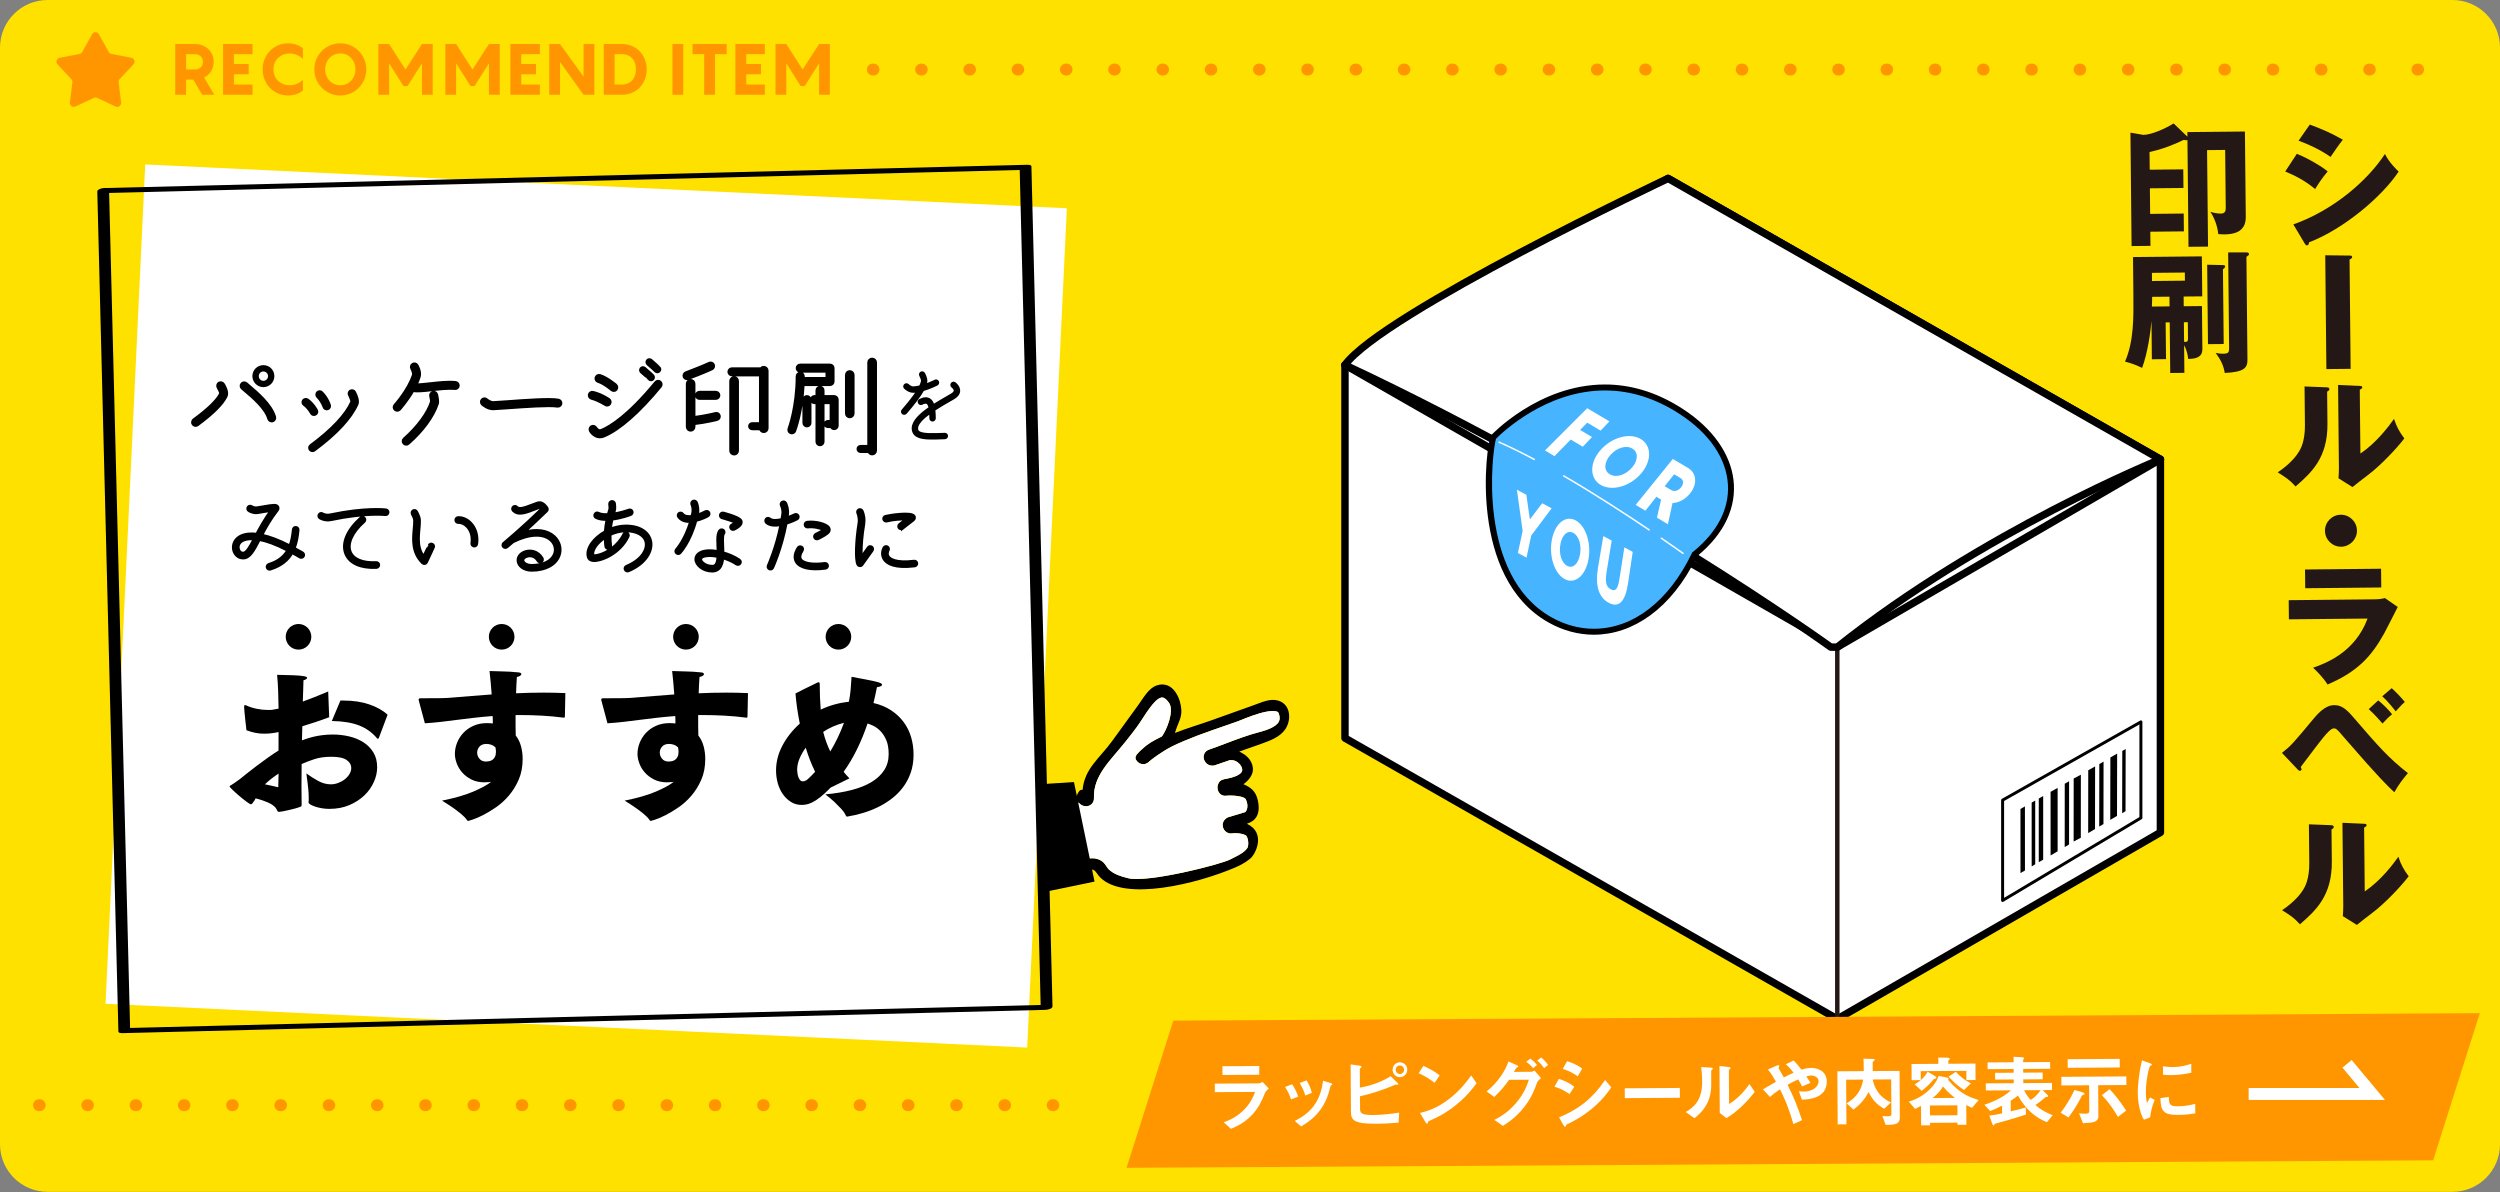 <?xml version="1.0" encoding="utf-8"?>
<!-- Generator: Adobe Illustrator 22.1.0, SVG Export Plug-In . SVG Version: 6.00 Build 0)  -->
<svg version="1.1" id="レイヤー_1" xmlns="http://www.w3.org/2000/svg" xmlns:xlink="http://www.w3.org/1999/xlink" x="0px"
	 y="0px" viewBox="0 0 419.517 200.032" style="enable-background:new 0 0 419.517 200.032;" xml:space="preserve">
<rect x="0" y="0" width="419.517" height="200.032" fill="#808080" stroke="none"/>
<style type="text/css">
	.st0{fill:#FFE100;}
	.st1{fill:#FF9600;}
	.st2{fill:none;stroke:#FF9600;stroke-width:2;stroke-linecap:round;stroke-miterlimit:10;stroke-dasharray:0.1,8;}
	.st3{fill:#FFFFFF;stroke:#000000;stroke-width:1.25;stroke-linecap:round;stroke-linejoin:round;stroke-miterlimit:10;}
	.st4{fill:#FFFFFF;stroke:#231815;stroke-width:0.75;stroke-linecap:round;stroke-miterlimit:10;}
	.st5{fill:#46B4FF;}
	.st6{fill:#FFFFFF;}
	.st7{fill:none;stroke:#FFFFFF;stroke-width:0.25;stroke-linecap:round;stroke-linejoin:round;stroke-miterlimit:10;}
	.st8{fill:#FFFFFF;stroke:#000000;stroke-width:0.5;stroke-linejoin:round;stroke-miterlimit:10;}
	.st9{stroke:#000000;stroke-width:0.55;stroke-miterlimit:10;}
	.st10{stroke:#000000;stroke-width:0.3;stroke-miterlimit:10;}
	.st11{stroke:#000000;stroke-width:0.45;stroke-miterlimit:10;}
	.st12{fill:none;stroke:#FFFFFF;stroke-width:2;stroke-miterlimit:10;}
	.st13{fill:#231815;}
</style>
<g>
	<path class="st0" d="M411.527,0H7.991C3.578,0,0,3.578,0,7.991v3.78v11.771v168.468C0,196.422,3.578,200,7.991,200h403.536
		c4.413,0,7.991-3.578,7.991-7.991V23.541v-3.78V7.991C419.517,3.578,415.94,0,411.527,0z"/>
	<g>
		<path class="st1" d="M32.43,13.359h-1.2v2.543h-1.823V7.386h3.334c1.607,0,3.119,1.128,3.119,2.986
			c0,1.248-0.672,2.171-1.607,2.639l1.715,2.891h-2.039L32.43,13.359z M31.231,11.656h1.511c0.732,0,1.308-0.479,1.308-1.283
			c0-0.803-0.576-1.283-1.308-1.283h-1.511V11.656z"/>
		<path class="st1" d="M39.258,9.089v1.655h2.471v1.715h-2.471v1.728h3.119v1.715h-4.941V7.386h4.941v1.703H39.258z"/>
		<path class="st1" d="M48.569,8.969c-1.451,0-2.687,1.056-2.687,2.675s1.235,2.663,2.687,2.663c1.271,0,2.051-0.672,2.254-0.924
			v1.811c-0.288,0.252-1.115,0.828-2.482,0.828c-2.375,0-4.27-1.883-4.27-4.378c0-2.494,1.895-4.377,4.27-4.377
			c1.367,0,2.195,0.575,2.482,0.827v1.811C50.62,9.653,49.84,8.969,48.569,8.969z"/>
		<path class="st1" d="M52.748,11.644c0-2.435,1.931-4.377,4.365-4.377c2.423,0,4.354,1.942,4.354,4.377
			c0,2.423-1.931,4.378-4.354,4.378C54.678,16.022,52.748,14.067,52.748,11.644z M59.656,11.644c0-1.463-1.043-2.675-2.543-2.675
			c-1.511,0-2.554,1.212-2.554,2.675c0,1.451,1.043,2.663,2.554,2.663C58.612,14.307,59.656,13.095,59.656,11.644z"/>
		<path class="st1" d="M72.614,7.386v8.516h-1.811v-5.277l-2.411,3.814h-0.684l-2.411-3.814v5.277h-1.811V7.386h1.811l2.747,4.282
			l2.758-4.282H72.614z"/>
		<path class="st1" d="M83.859,7.386v8.516h-1.811v-5.277l-2.411,3.814h-0.684l-2.411-3.814v5.277h-1.811V7.386h1.811l2.747,4.282
			l2.758-4.282H83.859z"/>
		<path class="st1" d="M87.475,9.089v1.655h2.471v1.715h-2.471v1.728h3.119v1.715h-4.941V7.386h4.941v1.703H87.475z"/>
		<path class="st1" d="M99.735,7.386v8.516h-1.811l-3.946-5.481v5.481h-1.811V7.386h1.811l3.946,5.481V7.386H99.735z"/>
		<path class="st1" d="M108.52,11.644c0,2.387-1.715,4.258-4.138,4.258h-3.07V7.386h3.07C106.805,7.386,108.52,9.257,108.52,11.644z
			 M106.709,11.644c0-1.727-1.067-2.555-2.327-2.555h-1.248v5.098h1.248C105.641,14.187,106.709,13.371,106.709,11.644z"/>
		<path class="st1" d="M112.843,7.386h1.811v8.516h-1.811V7.386z"/>
		<path class="st1" d="M121.948,9.089h-1.967v6.812h-1.811V9.089h-1.955V7.386h5.733V9.089z"/>
		<path class="st1" d="M125.226,9.089v1.655h2.471v1.715h-2.471v1.728h3.119v1.715h-4.941V7.386h4.941v1.703H125.226z"/>
		<path class="st1" d="M139.261,7.386v8.516h-1.811v-5.277l-2.411,3.814h-0.684l-2.411-3.814v5.277h-1.811V7.386h1.811l2.747,4.282
			l2.758-4.282H139.261z"/>
	</g>
	<path class="st1" d="M16.604,5.747l1.644,2.977c0.095,0.172,0.261,0.293,0.454,0.33l3.339,0.643
		c0.511,0.098,0.713,0.721,0.358,1.101l-2.323,2.483c-0.134,0.143-0.198,0.339-0.173,0.534l0.42,3.375
		c0.064,0.516-0.465,0.901-0.937,0.681l-3.08-1.442c-0.178-0.083-0.383-0.083-0.561,0l-3.08,1.442
		c-0.471,0.221-1.001-0.164-0.937-0.681l0.42-3.375c0.024-0.195-0.039-0.39-0.173-0.534l-2.323-2.483
		c-0.356-0.38-0.153-1.003,0.358-1.101l3.339-0.643c0.193-0.037,0.359-0.158,0.454-0.33l1.644-2.977
		C15.698,5.291,16.353,5.291,16.604,5.747z"/>
	<g>
		<defs>
			<rect id="SVGID_1_" x="187.123" y="4.632" width="197.982" height="195.4"/>
		</defs>
		<clipPath id="SVGID_2_">
			<use xlink:href="#SVGID_1_"  style="overflow:visible;"/>
		</clipPath>
	</g>
	<line class="st2" x1="146.47" y1="11.669" x2="410.454" y2="11.669"/>
	<line class="st2" x1="6.552" y1="185.456" x2="183.671" y2="185.456"/>
	<g>
		<polygon class="st3" points="362.533,139.689 362.533,77.08 279.916,29.943 225.695,61.248 225.695,123.857 308.311,170.994 		"/>
		<polyline class="st3" points="362.533,77.08 308.311,108.591 225.695,61.248 		"/>
		<line class="st4" x1="308.311" y1="170.994" x2="308.311" y2="108.591"/>
		<path class="st3" d="M225.695,61.248c6.218-8.613,54.221-31.305,54.221-31.305l82.616,47.137c0,0-29.863,12.079-54.221,31.511
			l-1.093,0C307.218,108.591,271.277,82.633,225.695,61.248z"/>
		<g>
			<path class="st5" d="M267.458,106.011c-2.535,0-5.01-0.669-7.356-1.988c-13.224-7.434-10.178-28.818-9.496-30.665
				c0.746-0.766,8.396-8.338,18.721-8.338c4.373,0,8.674,1.353,12.782,4.021c5.138,3.337,8.104,7.705,8.351,12.301
				c0.228,4.215-1.852,8.233-6.011,11.622l-0.087,0.07l-0.048,0.1c-3.954,8.184-10.098,12.878-16.854,12.878
				C267.459,106.011,267.459,106.011,267.458,106.011z"/>
			<path d="M269.327,65.52c4.275,0,8.484,1.326,12.51,3.94c5,3.247,7.885,7.476,8.124,11.907c0.218,4.049-1.797,7.925-5.828,11.208
				l-0.172,0.14l-0.097,0.2c-3.867,8.004-9.847,12.595-16.405,12.595c-2.447,0-4.84-0.647-7.111-1.924
				c-12.547-7.053-9.974-27.792-9.306-29.959C252.091,72.569,259.457,65.52,269.327,65.52 M269.327,64.52
				c-11.175,0-19.146,8.559-19.146,8.559c-0.829,1.754-3.777,23.818,9.676,31.38c2.426,1.364,5.01,2.052,7.601,2.052
				c6.489,0,13.033-4.315,17.306-13.16c9.49-7.73,7.643-18.219-2.383-24.73C277.764,65.623,273.338,64.52,269.327,64.52
				L269.327,64.52z"/>
		</g>
		<g>
			<path class="st6" d="M266.346,70.927l-1.194,1.221l1.999,1.19l-1.55,1.631l-2.025-1.209l-2.724,2.786l-1.595-0.957l7.083-7.089
				l3.729,2.209l-1.473,1.556L266.346,70.927z"/>
			<path class="st6" d="M268.702,75.388c1.896-2.059,4.808-2.793,6.623-1.718c1.819,1.078,1.897,3.593,0.11,5.731
				c-1.849,2.214-4.923,3.113-6.854,1.954C266.655,80.2,266.74,77.519,268.702,75.388z M273.862,78.464
				c1.007-1.178,1.119-2.56,0.057-3.191c-1.061-0.63-2.616-0.108-3.655,1.046c-1.06,1.177-1.226,2.609-0.129,3.266
				C271.234,80.243,272.836,79.665,273.862,78.464z"/>
			<path class="st6" d="M278.743,83.839l-0.792-0.473l-1.843,2.335l-1.629-0.977l6.23-7.711l2.578,1.527
				c1.252,0.742,1.681,2.444,0.404,4.153c-0.835,1.117-1.97,1.673-3.03,1.716l-0.773,3.561l-1.839-1.103L278.743,83.839z
				 M279.351,81.591l1.071,0.638c0.522,0.311,1.208,0.159,1.694-0.475c0.48-0.628,0.382-1.232-0.132-1.537l-1.055-0.627
				L279.351,81.591z"/>
		</g>
		<g>
			<path class="st6" d="M260.376,85.303l-3.431,4.572l-0.781,3.7l-1.453-0.782l0.8-3.69l-0.967-6.933l1.585,0.851l0.598,4.141
				l2.063-2.713L260.376,85.303z"/>
			<path class="st6" d="M260.426,90.511c0.536-2.698,2.296-4.093,3.973-3.192c1.678,0.901,2.645,3.762,2.168,6.493
				c-0.486,2.781-2.27,4.295-4.007,3.36C260.824,96.238,259.881,93.258,260.426,90.511z M265.137,93.043
				c0.272-1.507-0.154-3.097-1.13-3.621c-0.975-0.524-1.863,0.36-2.152,1.857c-0.292,1.513,0.125,3.139,1.119,3.674
				C263.969,95.488,264.862,94.566,265.137,93.043z"/>
			<path class="st6" d="M269.946,101.146c-1.628-0.876-2.316-2.777-1.781-5.955l0.882-5.232l1.408,0.756l-0.856,5.247
				c-0.29,1.779-0.051,2.527,0.705,2.933c0.758,0.408,1.177,0.014,1.455-1.772l0.817-5.269l1.409,0.757l-0.792,5.284
				C272.713,101.103,271.576,102.023,269.946,101.146z"/>
		</g>
		<path class="st7" d="M257.46,77.095c-2.046-1.09-4.043-2.079-5.912-2.898"/>
		<path class="st7" d="M276.733,88.919c-3.777-2.548-9.004-5.957-14.328-9.059"/>
		<path class="st7" d="M280.834,91.299"/>
		<path class="st7" d="M282.428,92.858c0,0-1.381-0.992-3.644-2.544"/>
		<polygon class="st8" points="359.257,121.137 336.052,134.267 336.052,151.105 359.257,137.254 		"/>
		<path d="M339.051,146.51l-0.006-10.759l0.752-0.428l0.005,10.746L339.051,146.51z M340.929,145.391l-0.003-10.712l0.597-0.34
			l0.002,10.701L340.929,145.391z M342.118,144.691l0.001-10.692l0.742-0.422l-0.002,10.678L342.118,144.691z M344.103,143.55
			l-0.003-10.668l1.183-0.675l0.001,10.647L344.103,143.55z M346.472,142.138l0.005-10.624l0.732-0.417l-0.007,10.61
			L346.472,142.138z M347.97,141.216l0.008-10.577l1.205-0.632l-0.009,10.567L347.97,141.216z M350.41,139.797l0.012-10.538
			l1.151-0.656l-0.015,10.517L350.41,139.797z M352.263,138.704l0.015-10.49l0.713-0.407l-0.016,10.477L352.263,138.704z
			 M354.115,137.582l0.021-10.475l1.136-0.648l-0.023,10.454L354.115,137.582z M356.112,136.457l0.022-10.447l0.566-0.323
			l-0.023,10.437L356.112,136.457z"/>
	</g>
	<g>
		<polygon class="st6" points="24.37,27.599 179.023,34.949 176.396,90.528 175.245,114.866 172.365,175.79 17.712,168.44 		"/>
		<g>
			<g>
				<path d="M17.117,32.41c17.524-0.442,35.048-0.885,52.572-1.327c27.71-0.699,55.421-1.399,83.131-2.098
					c6.358-0.161,12.717-0.321,19.075-0.482c-0.263-0.085-0.526-0.169-0.789-0.254c0.465,18.539,0.931,37.078,1.396,55.618
					c0.453,18.034,0.906,36.067,1.358,54.101c0.261,10.412,0.523,20.824,0.784,31.236c0.394-0.199,0.787-0.398,1.181-0.597
					c-17.524,0.442-35.048,0.885-52.572,1.327c-27.71,0.7-55.421,1.399-83.131,2.099c-6.358,0.161-12.717,0.321-19.075,0.482
					c0.263,0.085,0.526,0.169,0.789,0.254c-0.398-15.87-0.797-31.74-1.195-47.609c-0.635-25.3-1.27-50.601-1.906-75.901
					c-0.146-5.815-0.292-11.63-0.438-17.444c-0.013-0.503-1.986-0.277-1.97,0.343c0.398,15.87,0.797,31.74,1.195,47.609
					c0.635,25.3,1.27,50.601,1.906,75.901c0.146,5.815,0.292,11.63,0.438,17.444c0.007,0.278,0.641,0.258,0.789,0.254
					c17.524-0.442,35.048-0.885,52.572-1.327c27.71-0.7,55.421-1.399,83.131-2.098c6.358-0.161,12.717-0.321,19.075-0.482
					c0.282-0.007,1.192-0.158,1.181-0.597c-0.498-19.831-0.996-39.662-1.494-59.492c-0.409-16.308-0.819-32.616-1.228-48.925
					c-0.272-10.846-0.545-21.692-0.817-32.538c-0.007-0.278-0.641-0.258-0.789-0.254c-17.524,0.442-35.048,0.885-52.572,1.327
					c-27.71,0.699-55.421,1.399-83.131,2.098c-6.358,0.161-12.717,0.321-19.075,0.482C16.644,31.58,15.755,32.444,17.117,32.41z"/>
			</g>
		</g>
		<g>
			<g>
				<path class="st9" d="M32.433,71.156c-0.073-0.073-0.091-0.183-0.091-0.273c0-0.146,0.055-0.293,0.183-0.402
					c2.484-1.826,3.963-3.27,4.53-4.42c0-0.019,0-0.019,0-0.036c0-0.183-0.201-0.658-0.42-1.023
					c-0.055-0.073-0.073-0.164-0.073-0.256c0-0.164,0.073-0.328,0.219-0.42c0.219-0.128,0.529-0.073,0.676,0.165
					c0.237,0.383,0.767,1.352,0.457,1.99c-0.64,1.297-2.155,2.831-4.804,4.785C32.89,71.43,32.597,71.375,32.433,71.156z
					 M46.059,69.987c0.073,0.256-0.073,0.53-0.329,0.603c-0.256,0.073-0.53-0.072-0.603-0.328c-0.511-1.809-2.758-3.689-3.963-4.713
					l-0.511-0.438c-0.201-0.165-0.219-0.476-0.037-0.677c0.164-0.2,0.475-0.219,0.694-0.036l0.475,0.42
					C43.063,65.896,45.456,67.905,46.059,69.987z M45.766,63.119c0,0.858-0.694,1.57-1.571,1.57c-0.858,0-1.57-0.712-1.57-1.57
					c0-0.877,0.712-1.571,1.57-1.571C45.072,61.548,45.766,62.242,45.766,63.119z M45.255,63.119c0-0.585-0.475-1.06-1.06-1.06
					s-1.041,0.475-1.041,1.06c0,0.584,0.457,1.06,1.041,1.06S45.255,63.703,45.255,63.119z"/>
				<path class="st9" d="M52.275,69.293c0-0.019-0.457-0.896-1.206-1.425c-0.219-0.146-0.255-0.42-0.127-0.621
					c0.146-0.201,0.438-0.256,0.639-0.109c0.932,0.657,1.479,1.698,1.498,1.734c0.128,0.22,0.037,0.493-0.183,0.604
					C52.677,69.603,52.403,69.512,52.275,69.293z M52.714,75.503c-0.201,0.164-0.493,0.109-0.639-0.092
					c-0.055-0.073-0.091-0.164-0.091-0.256c0-0.146,0.073-0.273,0.183-0.365c3.616-2.685,5.936-5.169,6.904-7.36
					c0-0.019,0-0.019,0-0.037c0-0.2-0.183-0.712-0.401-1.15c-0.037-0.073-0.055-0.128-0.055-0.201c0-0.164,0.091-0.328,0.237-0.401
					c0.237-0.109,0.493-0.037,0.621,0.201c0.255,0.493,0.639,1.406,0.42,1.936C58.868,70.115,56.458,72.727,52.714,75.503z
					 M54.394,68.27c0-0.019-0.311-0.968-1.078-1.735c-0.164-0.183-0.164-0.456,0-0.639c0.183-0.183,0.475-0.183,0.64,0
					c0.931,0.932,1.296,2.063,1.296,2.101c0.092,0.237-0.055,0.493-0.292,0.565C54.723,68.635,54.467,68.507,54.394,68.27z"/>
				<path class="st9" d="M72.377,65.384c-1.461,0.164-2.447,0.256-3.087,0.109c-1.005,1.754-2.21,3.087-2.283,3.179
					c-0.183,0.183-0.493,0.2-0.676,0.018c-0.2-0.183-0.219-0.475-0.036-0.676c0.019-0.018,2.283-2.538,3.104-5.077
					c0.092-0.311-0.146-0.896-0.273-1.114c-0.146-0.237-0.055-0.529,0.164-0.657c0.237-0.146,0.53-0.073,0.657,0.164
					c0.073,0.109,0.621,1.096,0.366,1.899c-0.146,0.457-0.329,0.932-0.549,1.37c0.585,0.036,1.662-0.092,2.503-0.183
					c1.333-0.146,2.867-0.329,4.164-0.201c0.256,0.019,0.457,0.256,0.438,0.512c-0.019,0.273-0.256,0.475-0.529,0.438
					C75.153,65.055,73.674,65.238,72.377,65.384z M72.432,67.449c0.019,0,0.019-0.019,0.019-0.019c0-0.165-0.073-0.603-0.146-0.986
					c0-0.019-0.019-0.055-0.019-0.092c0-0.219,0.165-0.42,0.402-0.475c0.256-0.055,0.512,0.109,0.566,0.384
					c0.237,1.132,0.146,1.388,0.109,1.479c-0.694,2.118-2.466,4.548-4.877,6.648c-0.201,0.183-0.493,0.164-0.676-0.037
					c-0.091-0.091-0.128-0.2-0.128-0.328s0.055-0.256,0.165-0.348C70.112,71.667,71.792,69.403,72.432,67.449z"/>
				<path class="st9" d="M81.616,67.082c0.164,0.146,0.712,0.53,1.15,0.512l2.484-0.164c2.959-0.22,7.031-0.512,8.438-0.256
					c0.273,0.055,0.438,0.292,0.401,0.566c-0.055,0.256-0.311,0.438-0.566,0.384c-1.297-0.22-5.442,0.072-8.2,0.273l-2.503,0.164
					c-0.932,0.055-1.771-0.693-1.862-0.767c-0.183-0.183-0.201-0.493-0.019-0.676C81.123,66.918,81.415,66.9,81.616,67.082z"/>
				<path class="st9" d="M99.507,65.877c1.352,0.311,2.594,1.15,2.648,1.188c0.22,0.164,0.274,0.456,0.109,0.676
					c-0.146,0.219-0.438,0.273-0.657,0.128c-0.019,0-1.15-0.768-2.319-1.06c-0.256-0.055-0.42-0.329-0.365-0.585
					C98.995,65.969,99.251,65.804,99.507,65.877z M101.389,73.11l-0.056,0.019c-1.077,0.493-1.936-0.328-2.228-0.84
					c-0.128-0.22-0.055-0.512,0.164-0.657c0.237-0.128,0.529-0.056,0.657,0.164c0.055,0.073,0.457,0.712,1.005,0.456l0.092-0.036
					c1.388-0.584,4.42-2.411,9.041-8.019c0.164-0.219,0.475-0.237,0.676-0.072c0.2,0.164,0.237,0.475,0.072,0.676
					C107.288,69.092,103.945,72.032,101.389,73.11z M100.384,63.978c-0.256-0.092-0.402-0.347-0.329-0.603s0.348-0.402,0.603-0.329
					c1.151,0.347,2.594,1.553,2.648,1.589c0.201,0.183,0.22,0.476,0.056,0.694c-0.165,0.201-0.476,0.219-0.676,0.055
					C102.667,65.365,101.352,64.251,100.384,63.978z M108.147,61.823c0.804,0.657,1.352,1.205,1.369,1.224
					c0.146,0.146,0.146,0.384,0,0.548c-0.164,0.146-0.401,0.146-0.548,0c0-0.019-0.529-0.529-1.314-1.188
					c-0.165-0.127-0.183-0.383-0.055-0.548C107.744,61.695,107.982,61.676,108.147,61.823z M110.027,62.242
					c0,0-0.529-0.529-1.297-1.169c-0.164-0.146-0.201-0.384-0.055-0.548c0.128-0.164,0.384-0.183,0.548-0.055
					c0.804,0.676,1.334,1.205,1.352,1.242c0.165,0.146,0.165,0.383,0,0.529C110.43,62.407,110.192,62.407,110.027,62.242z"/>
				<path class="st9" d="M119.674,61.201c0.109,0.256,0.019,0.529-0.219,0.657c-0.986,0.493-3.872,1.59-4,1.626
					c-0.237,0.091-0.53-0.019-0.621-0.274c-0.092-0.255,0.036-0.529,0.273-0.621c0.037-0.018,2.978-1.132,3.909-1.589
					C119.254,60.872,119.546,60.964,119.674,61.201z M120.331,70.352c-0.072,0.019-1.734,0.457-3.908,0.713v0.566
					c0,0.292-0.237,0.529-0.529,0.529c-0.293,0-0.53-0.237-0.53-0.529v-7.233c0-0.292,0.237-0.529,0.53-0.529
					c0.292,0,0.529,0.237,0.529,0.529v5.698c2.046-0.255,3.635-0.676,3.653-0.676c0.255-0.072,0.511,0.073,0.584,0.329
					S120.587,70.279,120.331,70.352z M117.372,65.859h2.74c0.274,0,0.493,0.22,0.493,0.476c0,0.273-0.219,0.493-0.493,0.493h-2.74
					c-0.255,0-0.475-0.22-0.475-0.493C116.898,66.078,117.117,65.859,117.372,65.859z M122.834,61.913h4.895
					c0.092-0.146,0.256-0.237,0.438-0.237c0.292,0,0.529,0.237,0.529,0.53v9.662c0,0.292-0.237,0.529-0.529,0.529
					c-0.274,0-0.493-0.201-0.529-0.475h-1.407c-0.237,0-0.42-0.183-0.42-0.402c0-0.219,0.183-0.401,0.42-0.401h1.407v-8.237h-4.804
					c-0.274,0-0.493-0.22-0.493-0.493C122.341,62.133,122.56,61.913,122.834,61.913z M122.651,75.63V63.941
					c0-0.292,0.237-0.529,0.548-0.529c0.292,0,0.529,0.237,0.529,0.529V75.63c0,0.293-0.237,0.53-0.529,0.53
					C122.889,76.16,122.651,75.923,122.651,75.63z"/>
				<path class="st9" d="M139.275,64.507h-4.529c-0.201,4.566-1.37,7.653-1.425,7.8c-0.092,0.255-0.365,0.365-0.621,0.273
					c-0.237-0.091-0.365-0.365-0.274-0.621c0.019-0.036,1.37-3.689,1.37-8.821c0-0.256,0.219-0.476,0.493-0.476
					s0.475,0.22,0.475,0.476c0,0.146,0,0.273,0,0.401c1.041,0,3.416,0,4.037,0c0-0.438,0-0.858,0-1.278c-0.786,0-4.512,0-4.512,0
					c-0.274,0-0.493-0.22-0.493-0.493c0-0.274,0.219-0.475,0.493-0.475h4.986c0.274,0,0.493,0.2,0.493,0.475v2.265
					C139.768,64.288,139.549,64.507,139.275,64.507z M135.402,66.572c0.273,0,0.493,0.219,0.493,0.493v3.89
					c0,0.274-0.22,0.493-0.493,0.493c-0.256,0-0.475-0.219-0.475-0.493v-3.89C134.928,66.79,135.147,66.572,135.402,66.572z
					 M139.493,70.754v-3.215h-1.406v6.594c0,0.256-0.219,0.475-0.493,0.475c-0.256,0-0.475-0.219-0.475-0.475v-6.594h-0.438
					c-0.256,0-0.475-0.201-0.475-0.475c0-0.274,0.219-0.493,0.475-0.493h0.438v-1.06c0-0.274,0.219-0.493,0.475-0.493
					c0.274,0,0.493,0.219,0.493,0.493v1.06h1.899c0.256,0,0.476,0.219,0.476,0.493v4.365c0,0.256-0.22,0.475-0.476,0.475
					c-0.219,0-0.42-0.146-0.475-0.347h-0.584c-0.238,0-0.421-0.183-0.421-0.402c0-0.237,0.183-0.401,0.421-0.401H139.493z
					 M142.069,69.384v-6.466c0-0.292,0.237-0.529,0.529-0.529s0.529,0.237,0.529,0.529v6.466c0,0.292-0.237,0.529-0.529,0.529
					S142.069,69.676,142.069,69.384z M144.005,75.338c0-0.219,0.183-0.401,0.402-0.401h1.406V60.818
					c0-0.292,0.237-0.529,0.529-0.529c0.311,0,0.548,0.237,0.548,0.529v14.795c0,0.292-0.237,0.529-0.548,0.529
					c-0.237,0-0.456-0.183-0.512-0.401h-1.424C144.188,75.74,144.005,75.558,144.005,75.338z"/>
				<path class="st10" d="M154.922,65.472c-0.541,0.979-1.505,2.251-2.895,3.858c-0.146,0.161-0.38,0.176-0.555,0.044
					c-0.161-0.146-0.176-0.395-0.029-0.556c1.169-1.345,1.93-2.354,2.427-3.113c-0.19,0.029-0.366,0.044-0.541,0.059
					c-0.775,0.044-1.418-0.57-1.491-0.644c-0.161-0.146-0.161-0.395-0.015-0.541c0.161-0.16,0.395-0.16,0.556-0.015
					c0.131,0.132,0.541,0.453,0.906,0.425c0.351-0.015,0.73-0.088,1.11-0.176c0.19-0.409,0.278-0.702,0.308-0.892
					c0.015-0.205-0.161-0.658-0.293-0.892c-0.102-0.176-0.043-0.409,0.146-0.526c0.19-0.103,0.424-0.029,0.526,0.161
					c0.073,0.131,0.438,0.818,0.38,1.33c-0.015,0.16-0.059,0.336-0.117,0.526c0.878-0.308,1.535-0.658,1.55-0.658
					c0.19-0.103,0.424-0.029,0.512,0.161c0.103,0.189,0.029,0.424-0.161,0.525C157.188,64.579,156.151,65.12,154.922,65.472z
					 M160.974,65.603c-0.029,0.482-0.336,0.906-0.936,1.258l-0.76,0.438c-0.688,0.395-1.594,0.906-2.471,1.49
					c0.059,0.438,0.059,0.906,0.073,1.403c0,0.22-0.176,0.396-0.395,0.396c-0.205,0-0.38-0.176-0.38-0.381
					c0-0.248-0.015-0.569-0.029-0.921c-1.199,0.863-2.164,1.799-2.164,2.588c0,0.307,0.103,0.438,0.19,0.526
					c0.57,0.541,2.441,0.453,4.43,0.38c0.219-0.015,0.395,0.146,0.409,0.365c0,0.22-0.161,0.395-0.38,0.409
					c-2.427,0.103-4.182,0.176-5-0.599c-0.277-0.278-0.424-0.644-0.424-1.082c0-1.185,1.301-2.397,2.836-3.45
					c-0.088-0.365-0.205-0.657-0.395-0.774c-0.234-0.146-0.6,0-0.877,0.132c-0.19,0.102-0.424,0.015-0.512-0.176
					c-0.103-0.19-0.029-0.424,0.161-0.512c0.657-0.336,1.198-0.365,1.637-0.103c0.321,0.205,0.526,0.541,0.658,0.979
					c0.774-0.497,1.563-0.95,2.251-1.345l0.745-0.438c0.249-0.146,0.541-0.365,0.556-0.629c0.015-0.277-0.307-0.569-0.424-0.657
					c-0.161-0.132-0.205-0.365-0.073-0.541c0.117-0.176,0.365-0.205,0.541-0.088C160.317,64.331,161.003,64.858,160.974,65.603z"/>
				<path class="st11" d="M39.256,92.512c-0.285-0.808-0.032-1.693,0.649-2.247c0.522-0.428,1.472-0.839,3.165-0.633
					c0.617-1.171,1.376-2.532,2.405-3.956c-0.396,0.048-0.902,0.127-1.234,0.189c-0.601,0.111-0.981,0.175-1.203,0.19
					c-0.744,0.016-1.25-0.332-1.313-0.38c-0.174-0.127-0.222-0.38-0.095-0.569c0.126-0.19,0.396-0.237,0.585-0.111
					c0,0,0.333,0.237,0.791,0.222c0.174-0.016,0.649-0.095,1.092-0.174c1.867-0.332,2.294-0.364,2.516,0
					c0.032,0.063,0.063,0.143,0.063,0.237s-0.032,0.206-0.111,0.316c-1.155,1.487-1.978,2.928-2.627,4.193
					c1.219,0.253,2.77,0.807,4.7,1.804c0.333-0.854,0.475-1.804,0.57-2.737c0.016-0.222,0.221-0.396,0.459-0.364
					c0.221,0.016,0.396,0.222,0.364,0.459c-0.095,1.013-0.253,2.057-0.649,3.038c0.443,0.237,0.902,0.506,1.377,0.775
					c0.126,0.079,0.206,0.222,0.206,0.364c0,0.079-0.016,0.158-0.063,0.221c-0.111,0.19-0.364,0.254-0.569,0.143
					c-0.459-0.269-0.886-0.521-1.313-0.743c-0.649,1.171-1.756,2.168-3.671,2.769c-0.222,0.063-0.459-0.063-0.522-0.269
					c-0.063-0.222,0.047-0.459,0.269-0.538c1.646-0.507,2.595-1.361,3.181-2.357c-2.042-1.061-3.592-1.583-4.747-1.804
					c-0.965,1.866-1.614,3.101-2.737,3.101C40.095,93.651,39.509,93.208,39.256,92.512z M40.047,92.227
					c0.126,0.364,0.396,0.586,0.744,0.586c0.585,0,1.155-1.029,1.851-2.374c-1.313-0.095-1.946,0.253-2.199,0.459
					C39.937,91.309,39.921,91.879,40.047,92.227z"/>
				<path class="st11" d="M64.663,86.372c-0.031,0-3.322-0.38-9.082,0.839c-1.108,0.237-1.883-0.285-1.915-0.301
					c-0.189-0.143-0.237-0.396-0.095-0.586c0.126-0.189,0.38-0.237,0.57-0.11c0.016,0.016,0.522,0.332,1.266,0.174
					c5.918-1.25,9.225-0.854,9.368-0.839c0.222,0.032,0.38,0.237,0.348,0.459C65.107,86.245,64.885,86.404,64.663,86.372z
					 M58.793,92.622c0.507,1.234,2.089,1.883,4.336,1.772c0.222-0.016,0.427,0.158,0.442,0.396c0,0.222-0.174,0.427-0.396,0.443
					c-2.626,0.126-4.51-0.696-5.158-2.295c-0.712-1.756,0.237-4.003,2.532-6.044c0.174-0.143,0.442-0.127,0.585,0.047
					c0.158,0.158,0.143,0.428-0.031,0.586C59.109,89.283,58.224,91.23,58.793,92.622z"/>
				<path class="st11" d="M69.183,86.278c-0.111-0.206-0.048-0.459,0.143-0.57c0.205-0.126,0.459-0.062,0.569,0.143
					c0.048,0.079,0.475,0.808,0.507,1.393c0,0.079,0,0.174,0,0.253c0,0.412-0.032,0.854-0.079,1.329
					c-0.048,0.522-0.096,1.061-0.096,1.614c0,1.028,0.175,2.057,0.87,2.959c0.459-0.997,0.887-1.883,0.902-1.883
					c0.095-0.206,0.349-0.301,0.554-0.19c0.206,0.096,0.285,0.349,0.19,0.555c0,0.016-0.617,1.25-1.155,2.452
					c-0.063,0.127-0.174,0.222-0.301,0.237c-0.143,0.032-0.27-0.016-0.38-0.11c-1.788-1.741-1.582-3.956-1.424-5.713
					c0.047-0.538,0.095-1.044,0.079-1.455C69.547,86.99,69.325,86.515,69.183,86.278z M76.478,87.29
					c-0.017-0.237,0.158-0.428,0.396-0.443c0.791-0.031,1.582,0.332,2.184,0.997c0.791,0.87,1.139,2.12,0.949,3.434
					c-0.032,0.237-0.253,0.396-0.475,0.364c-0.237-0.048-0.396-0.254-0.364-0.476c0.158-1.075-0.11-2.072-0.728-2.753
					c-0.443-0.49-0.997-0.743-1.535-0.728C76.683,87.701,76.478,87.528,76.478,87.29z"/>
				<path class="st11" d="M93.812,93.287c-0.585,1.503-2.294,2.421-4.588,2.421c-1.313,0-2.311-0.744-2.311-1.709
					c0-0.649,0.538-1.234,1.329-1.456c0.822-0.237,2.025-0.063,2.737,1.124c0.127,0.205,0.063,0.458-0.143,0.585
					c-0.189,0.11-0.442,0.048-0.569-0.158c-0.475-0.791-1.234-0.902-1.788-0.744c-0.427,0.111-0.728,0.38-0.728,0.649
					c0,0.411,0.554,0.87,1.472,0.87c1.93,0,3.354-0.712,3.812-1.883c0.317-0.823,0.079-1.725-0.601-2.342
					c-1.282-1.171-3.64-1.061-6.313,0.269c0,0-0.016,0.016-0.032,0.016c-0.633,0.538-1.013,0.854-1.028,0.871
					c-0.174,0.142-0.443,0.11-0.585-0.063c-0.063-0.079-0.096-0.174-0.096-0.27c0-0.11,0.048-0.237,0.158-0.316
					c0.032-0.031,3.007-2.5,6.33-5.728c-0.111-0.127-0.237-0.222-0.316-0.237c-0.143,0-0.617,0.189-0.981,0.332
					c-0.696,0.269-1.503,0.585-2.136,0.617c-0.918,0.063-1.313-0.459-1.361-0.522c-0.127-0.174-0.079-0.427,0.095-0.569
					c0.175-0.127,0.443-0.095,0.586,0.079c0,0.016,0.174,0.205,0.617,0.189c0.506-0.031,1.281-0.332,1.898-0.569
					c0.76-0.301,1.124-0.443,1.408-0.396c0.57,0.095,1.028,0.743,1.107,0.87c0.111,0.174,0.096,0.396-0.062,0.538
					c-1.377,1.345-2.706,2.563-3.798,3.561c2.089-0.586,3.908-0.349,5.079,0.712C93.923,90.882,94.255,92.148,93.812,93.287z"/>
				<path class="st11" d="M98.714,93.492c-0.222-0.728,0.017-1.598,0.665-2.452c0.49-0.649,1.25-1.313,2.184-1.836
					c0.047-0.617,0.127-1.297,0.285-2.025c-0.681,0.016-1.313-0.063-1.836-0.332c-0.206-0.095-0.285-0.348-0.174-0.554
					c0.095-0.206,0.348-0.301,0.554-0.19c0.427,0.222,1.013,0.27,1.661,0.237c0.079-0.284,0.158-0.585,0.27-0.901
					c0.031-0.111,0.016-0.538-0.032-0.823c-0.031-0.222,0.127-0.442,0.364-0.475c0.222-0.031,0.443,0.127,0.475,0.349
					c0.016,0.189,0.11,0.854-0.016,1.218c-0.063,0.19-0.111,0.364-0.174,0.538c1.044-0.158,2.072-0.475,2.595-0.664
					c0.222-0.079,0.459,0.031,0.538,0.237c0.079,0.222-0.032,0.459-0.253,0.538c-0.096,0.047-1.551,0.585-3.102,0.775
					c-0.143,0.585-0.222,1.139-0.27,1.646c0.791-0.316,1.662-0.522,2.579-0.522c2.706,0,3.94,1.329,4.178,2.563
					c0.316,1.551-0.728,3.702-3.75,4.984c-0.222,0.079-0.459-0.016-0.554-0.237c-0.095-0.206,0.016-0.459,0.222-0.538
					c2.595-1.092,3.513-2.816,3.275-4.035c-0.237-1.171-1.535-1.898-3.371-1.898c-0.949,0-1.851,0.253-2.643,0.617
					c-0.016,0.728,0.032,1.36,0.096,1.867c0.031,0.222-0.127,0.442-0.364,0.475c-0.222,0.031-0.443-0.143-0.475-0.364
					c-0.048-0.427-0.095-0.918-0.095-1.503c-0.633,0.411-1.155,0.901-1.504,1.36c-0.379,0.507-0.569,0.997-0.569,1.408
					c0,0.079,0.016,0.175,0.031,0.254c0.096,0.031,0.396,0.079,1.013-0.096c1.33-0.363,3.197-1.503,4.146-3.449
					c0.095-0.205,0.348-0.301,0.554-0.205c0.205,0.11,0.301,0.348,0.189,0.569c-1.36,2.864-4.525,4.146-5.839,4.051
					C98.951,94.015,98.762,93.699,98.714,93.492z"/>
				<path class="st11" d="M113.525,92.796c-0.174-0.158-0.174-0.411-0.016-0.585c0.016-0.016,1.439-1.582,2.373-4.699
					c-0.775,0.047-1.519-0.127-2.009-0.775c-0.143-0.175-0.096-0.443,0.079-0.586c0.189-0.127,0.442-0.095,0.585,0.095
					c0.332,0.428,0.934,0.491,1.566,0.396c0.048-0.205,0.111-0.427,0.143-0.648c0.11-0.538-0.048-1.044-0.127-1.298
					c-0.047-0.062-0.062-0.126-0.062-0.205c0-0.237,0.189-0.428,0.411-0.428c0.189,0,0.332,0.111,0.396,0.27l0.016,0.016
					l0.032,0.079c0.095,0.285,0.316,0.965,0.158,1.725c-0.017,0.095-0.032,0.189-0.063,0.285c0.569-0.19,1.06-0.428,1.376-0.586
					c0.19-0.11,0.443-0.047,0.57,0.158c0.11,0.206,0.031,0.459-0.174,0.57c-0.063,0.047-0.95,0.521-1.994,0.774
					c-0.965,3.576-2.595,5.349-2.674,5.428C113.952,92.954,113.698,92.954,113.525,92.796z M121.294,93.619
					c-0.048,0.712-0.222,1.345-0.617,1.772c-0.301,0.301-0.681,0.459-1.155,0.459c-1.582,0-2.769-1.061-2.769-2.01
					c0-0.443,0.237-0.823,0.68-1.076c0.412-0.253,0.997-0.364,1.741-0.364c0.332,0,0.791,0.048,1.312,0.143
					c-0.016-0.301-0.016-0.585-0.031-0.87c-0.016-0.38-0.031-0.728-0.031-1.061c0-0.696,0.079-1.25,0.363-1.582
					c0.143-0.174,0.412-0.189,0.586-0.048c0.095,0.096,0.143,0.206,0.143,0.316c0,0.111-0.032,0.206-0.096,0.285
					c-0.126,0.127-0.158,0.569-0.158,1.045c0,0.332,0.017,0.695,0.032,1.013c0.016,0.363,0.031,0.743,0.031,1.107
					c0.887,0.237,1.867,0.633,2.737,1.218c0.111,0.079,0.19,0.206,0.19,0.349c0,0.079-0.032,0.158-0.079,0.237
					c-0.127,0.189-0.38,0.237-0.586,0.11C122.86,94.173,122.054,93.841,121.294,93.619z M120.471,93.398
					c-0.521-0.11-0.98-0.158-1.297-0.158c-0.744,0-1.124,0.127-1.329,0.237c-0.254,0.158-0.254,0.316-0.254,0.364
					c0,0.475,0.808,1.171,1.931,1.171c0.237,0,0.411-0.063,0.554-0.206C120.328,94.537,120.44,93.999,120.471,93.398z
					 M124.396,87.701c-0.048,0.459-0.681,0.87-1.203,1.123c-0.205,0.096-0.459,0.017-0.554-0.189
					c-0.031-0.063-0.048-0.127-0.048-0.19c0-0.142,0.096-0.3,0.238-0.363c0.221-0.111,0.458-0.27,0.601-0.38
					c-0.49-0.285-1.266-0.522-1.931-0.712l-0.332-0.095c-0.174-0.048-0.301-0.222-0.301-0.396c0-0.048,0.017-0.08,0.017-0.127
					c0.062-0.222,0.3-0.349,0.521-0.285l0.333,0.095c0.822,0.237,1.851,0.538,2.421,0.981
					C124.332,87.29,124.427,87.495,124.396,87.701z"/>
				<path class="st11" d="M128.621,87.701c-0.174-0.158-0.189-0.428-0.047-0.602c0.158-0.174,0.427-0.189,0.601-0.031
					c0.38,0.332,1.171,0.301,2.025,0.095c0.048-0.316,0.096-0.633,0.143-0.949c0.095-0.744-0.237-1.393-0.237-1.393
					c-0.11-0.206-0.031-0.459,0.174-0.569c0.206-0.111,0.459-0.032,0.57,0.174c0.016,0.031,0.442,0.886,0.316,1.898
					c-0.032,0.19-0.048,0.38-0.079,0.57c0.459-0.175,0.918-0.364,1.266-0.538c0.222-0.096,0.459-0.017,0.569,0.189
					c0.096,0.206,0.017,0.459-0.189,0.554c-0.158,0.095-0.902,0.443-1.804,0.729c-0.744,4.051-2.184,7.278-2.263,7.437
					c-0.096,0.206-0.333,0.301-0.554,0.206c-0.206-0.096-0.301-0.349-0.206-0.554c0.016-0.032,1.377-3.07,2.12-6.868
					C130.125,88.224,129.192,88.207,128.621,87.701z M133.922,91.926c0.127-0.189,0.38-0.253,0.586-0.126
					c0.189,0.11,0.253,0.379,0.126,0.569c-0.411,0.648-0.49,1.155-0.269,1.503c0.428,0.681,2.01,0.934,4.035,0.665
					c0.222-0.032,0.443,0.126,0.475,0.363c0.031,0.222-0.143,0.428-0.364,0.459c-2.452,0.333-4.225-0.047-4.857-1.028
					C133.368,93.888,133.179,93.113,133.922,91.926z M136.913,89.648c0.538-0.253,1.06-0.554,1.313-0.744
					c-0.412-0.253-1.614-0.585-2.675-0.459c-0.222,0.032-0.442-0.126-0.459-0.363c-0.031-0.222,0.127-0.428,0.349-0.459
					c1.377-0.174,3.212,0.285,3.623,0.918c0.143,0.222,0.143,0.475,0.017,0.68c-0.222,0.38-1.234,0.902-1.82,1.188
					c-0.205,0.095-0.459,0.016-0.554-0.206c-0.031-0.048-0.031-0.11-0.031-0.174C136.676,89.869,136.755,89.727,136.913,89.648z"/>
				<path class="st11" d="M143.95,94.727c-0.442-0.807-0.269-4.209,0.175-6.898c0.158-0.95-0.19-1.726-0.19-1.726
					c-0.11-0.221-0.016-0.458,0.19-0.569c0.205-0.095,0.459,0,0.554,0.206c0.016,0.031,0.332,0.68,0.332,1.598
					c0,0.19-0.016,0.412-0.048,0.633c-0.316,1.82-0.442,3.576-0.442,4.779c0,0.284,0.016,0.506,0.031,0.728
					c0.507-0.712,1.14-1.598,1.14-1.598c0.126-0.19,0.396-0.222,0.585-0.096c0.19,0.143,0.222,0.396,0.096,0.586l-1.709,2.39
					c-0.096,0.126-0.222,0.189-0.364,0.174C144.156,94.933,144.014,94.854,143.95,94.727z M153.857,94.521
					c0.016,0.222-0.143,0.428-0.38,0.459c-3.308,0.396-4.589-0.363-5.096-1.092c-0.38-0.569-0.411-1.297-0.062-1.962
					c0.11-0.205,0.363-0.284,0.569-0.174c0.205,0.11,0.284,0.364,0.174,0.569c-0.095,0.19-0.285,0.649,0.016,1.092
					c0.237,0.349,1.14,1.124,4.305,0.744C153.619,94.125,153.824,94.283,153.857,94.521z M151.419,88.699v-0.016
					c-0.062,0.047-0.126,0.062-0.222,0.062c-0.221,0-0.411-0.189-0.411-0.411c0-0.127,0.063-0.237,0.143-0.316
					c0,0-0.016,0-0.031,0.016c0,0,0.664-0.506,1.202-0.934c-0.886-0.016-2.357,0.079-3.291,0.349
					c-0.222,0.047-0.459-0.079-0.522-0.301s0.079-0.459,0.301-0.507c0.506-0.142,4.415-0.807,4.826,0
					c0.095,0.175,0.079,0.428-0.143,0.617L151.419,88.699z"/>
			</g>
		</g>
		<g>
			<path d="M46.748,122.841c-0.314,0.074-0.678,0.139-1.093,0.194c-0.415,0.055-0.863,0.083-1.342,0.083s-0.959-0.046-1.438-0.139
				c-0.48-0.092-0.987-0.239-1.522-0.442c0-0.056-0.019-0.235-0.055-0.54c-0.037-0.305-0.079-0.659-0.125-1.065
				c-0.046-0.405-0.088-0.816-0.125-1.23c-0.037-0.415-0.065-0.762-0.083-1.038c0-0.239,0.046-0.359,0.138-0.359
				c0.037,0,0.074,0.009,0.111,0.027c0.037,0.019,0.083,0.037,0.138,0.056c0.516,0.239,1.093,0.424,1.729,0.553
				c0.636,0.13,1.25,0.194,1.84,0.194c0.166,0,0.323,0,0.47,0s0.295-0.019,0.443-0.056l0.913-0.166
				c-0.019-0.959-0.042-1.909-0.069-2.85c-0.027-0.941-0.087-1.882-0.18-2.822c1.107,0.019,1.992,0.041,2.656,0.069
				c0.664,0.027,1.171,0.064,1.521,0.11s0.581,0.093,0.692,0.139s0.166,0.106,0.166,0.18c0,0.166-0.203,0.304-0.609,0.415
				c-0.019,0.405-0.032,0.908-0.042,1.508s-0.032,1.286-0.069,2.062c0.608-0.222,1.263-0.471,1.964-0.747
				c0.701-0.277,1.466-0.591,2.296-0.941l0.166,4.316c-0.774,0.296-1.54,0.567-2.296,0.816s-1.494,0.484-2.213,0.706
				c-0.019,0.387-0.028,0.774-0.028,1.162c0,0.387-0.009,0.784-0.028,1.189c0.166-0.056,0.411-0.139,0.733-0.249
				s0.706-0.222,1.148-0.332c0.442-0.11,0.945-0.203,1.508-0.276c0.562-0.074,1.167-0.111,1.812-0.111
				c0.922,0,1.83,0.106,2.725,0.318s1.688,0.54,2.381,0.982c0.691,0.442,1.248,1.01,1.674,1.701
				c0.424,0.692,0.635,1.527,0.635,2.504c0,0.812-0.184,1.633-0.553,2.463s-0.898,1.577-1.59,2.241
				c-0.693,0.664-1.531,1.208-2.52,1.633c-0.986,0.424-2.107,0.636-3.361,0.636c-0.443,0-0.872-0.037-1.287-0.11
				c-0.415-0.074-0.784-0.166-1.107-0.276c-0.323-0.111-0.585-0.226-0.789-0.346s-0.304-0.235-0.304-0.347v-0.083
				c0.018-0.092,0.028-0.197,0.028-0.317s0-0.235,0-0.347c0-0.405-0.019-0.834-0.056-1.286s-0.083-0.881-0.138-1.287
				c-0.055-0.405-0.102-0.747-0.138-1.023c-0.037-0.276-0.056-0.442-0.056-0.498v-0.027c0.627,0.461,1.287,0.881,1.979,1.259
				s1.397,0.567,2.117,0.567c0.405,0,0.811-0.074,1.217-0.222s0.775-0.35,1.107-0.608s0.598-0.554,0.803-0.886
				c0.201-0.332,0.303-0.682,0.303-1.052c0-0.498-0.254-0.931-0.76-1.3c-0.508-0.369-1.369-0.554-2.587-0.554
				c-1.107,0-2.071,0.139-2.892,0.415c-0.821,0.277-1.517,0.545-2.089,0.803c0,0.664-0.005,1.31-0.014,1.937
				c-0.01,0.627-0.014,1.227-0.014,1.799c0,0.571,0.004,1.103,0.014,1.591c0.009,0.489,0.014,0.937,0.014,1.342v0.166
				c0,0.147-0.023,0.235-0.069,0.263c-0.046,0.028-0.134,0.069-0.263,0.125c-0.129,0.055-0.36,0.129-0.692,0.221
				c-0.332,0.093-0.683,0.18-1.051,0.263c-0.369,0.083-0.71,0.157-1.023,0.222c-0.314,0.064-0.526,0.097-0.637,0.097
				c-0.203,0-0.328-0.073-0.374-0.221c-0.046-0.148-0.143-0.314-0.291-0.498c-0.258-0.313-0.678-0.6-1.259-0.858
				c-0.581-0.258-1.269-0.488-2.062-0.691c-0.074,0.147-0.143,0.276-0.208,0.388c-0.064,0.11-0.134,0.203-0.208,0.276
				c-0.129,0.222-0.258,0.332-0.387,0.332c-0.092,0-0.332-0.143-0.719-0.429s-0.793-0.608-1.217-0.969
				c-0.425-0.359-0.803-0.7-1.135-1.023c-0.332-0.322-0.498-0.512-0.498-0.567c0-0.073,0.129-0.175,0.388-0.305
				c0.037-0.018,0.128-0.078,0.276-0.18c0.147-0.101,0.3-0.207,0.457-0.318c0.157-0.11,0.3-0.211,0.429-0.304l0.193-0.139
				c0.295-0.239,0.696-0.562,1.204-0.969c0.507-0.405,1.061-0.834,1.66-1.286c0.599-0.452,1.217-0.903,1.854-1.355
				c0.636-0.452,1.222-0.844,1.757-1.176V122.841z M44.452,131.613c0.442,0.092,0.857,0.18,1.245,0.263
				c0.387,0.083,0.719,0.161,0.996,0.235c0.018-0.369,0.027-0.742,0.027-1.121c0-0.378,0.009-0.77,0.028-1.176
				c-0.406,0.259-0.807,0.544-1.204,0.857C45.148,130.986,44.784,131.299,44.452,131.613z M57.123,117.557h0.527
				c1.621,0,3.066,0.217,4.33,0.65c1.262,0.434,2.281,1.01,3.057,1.729l-1.467,3.901c-0.037,0.093-0.092,0.139-0.166,0.139
				c-0.037,0-0.082-0.027-0.139-0.083c-0.793-0.959-1.783-1.674-2.975-2.145c-1.189-0.471-2.725-0.724-4.606-0.761L57.123,117.557z"
				/>
			<path d="M70.275,117.557c-0.019-0.037-0.027-0.093-0.027-0.166c0-0.147,0.12-0.222,0.359-0.222h1.162
				c0.701,0,1.439-0.004,2.214-0.014c0.774-0.009,1.521-0.051,2.241-0.125c0.848-0.073,1.803-0.151,2.863-0.234
				s2.2-0.171,3.417-0.264c-0.055-0.7-0.11-1.383-0.166-2.047c-0.055-0.664-0.12-1.291-0.193-1.882
				c0.774,0.037,1.54,0.061,2.297,0.069c0.756,0.01,1.577,0.061,2.462,0.152c0.388,0.019,0.581,0.12,0.581,0.304
				c0,0.093-0.069,0.186-0.207,0.277c-0.139,0.093-0.318,0.157-0.54,0.193c-0.037,0.442-0.064,0.891-0.083,1.342
				c-0.019,0.452-0.037,0.918-0.055,1.397c0.774-0.037,1.549-0.064,2.324-0.083c0.774-0.019,1.549-0.027,2.324-0.027
				c1.235,0,2.443,0.027,3.624,0.083l-0.083,4.012c-0.056,0.074-0.093,0.11-0.11,0.11h-0.056c-1.272-0.166-2.527-0.28-3.763-0.346
				c-1.236-0.064-2.435-0.097-3.597-0.097h-0.747c0,0.627,0,1.227,0,1.799c0,0.571,0.009,1.116,0.027,1.632
				c0.424,0.554,0.724,1.172,0.899,1.854c0.175,0.683,0.263,1.374,0.263,2.075c0,1.31-0.222,2.472-0.664,3.485
				c-0.442,1.015-0.996,1.909-1.66,2.685c-0.664,0.774-1.389,1.43-2.172,1.964c-0.784,0.535-1.513,0.973-2.186,1.314
				c-0.674,0.341-1.241,0.586-1.702,0.733s-0.701,0.222-0.72,0.222c-0.129,0-0.221-0.065-0.276-0.194
				c-0.222-0.313-0.562-0.659-1.023-1.037c-0.462-0.379-0.923-0.725-1.384-1.038c-0.535-0.368-1.116-0.747-1.743-1.134
				c2.121-0.425,3.855-0.923,5.202-1.494c1.346-0.572,2.36-1.125,3.043-1.66c-0.092,0.019-0.189,0.032-0.29,0.041
				c-0.102,0.01-0.208,0.014-0.318,0.014c-0.093,0-0.176,0.005-0.249,0.015c-0.074,0.009-0.157,0.014-0.249,0.014
				c-0.849,0-1.582-0.156-2.199-0.471c-0.618-0.313-1.135-0.705-1.55-1.176s-0.725-0.986-0.927-1.55
				c-0.203-0.562-0.305-1.083-0.305-1.562c0-0.646,0.125-1.277,0.374-1.896s0.604-1.172,1.064-1.66s1.024-0.881,1.688-1.176
				s1.411-0.443,2.241-0.443c0.166,0,0.336,0.005,0.512,0.014c0.175,0.01,0.336,0.023,0.484,0.042c0-0.203,0-0.405,0-0.608
				s-0.01-0.415-0.028-0.637c-1.181,0.093-2.282,0.198-3.306,0.318c-1.024,0.12-1.97,0.235-2.837,0.346
				c-0.683,0.093-1.498,0.193-2.448,0.305c-0.95,0.11-1.877,0.193-2.78,0.249L70.275,117.557z M83.141,125.414
				c-0.388-0.387-0.913-0.581-1.577-0.581c-0.498,0.019-0.871,0.176-1.12,0.471s-0.374,0.627-0.374,0.996s0.129,0.71,0.388,1.023
				c0.258,0.314,0.627,0.471,1.106,0.471c0.147,0,0.318-0.019,0.512-0.056c0.194-0.036,0.374-0.11,0.54-0.221
				c0.166-0.111,0.309-0.277,0.429-0.498c0.119-0.222,0.18-0.508,0.18-0.858C83.224,125.941,83.196,125.692,83.141,125.414z"/>
			<path d="M100.918,117.557c-0.019-0.037-0.027-0.093-0.027-0.166c0-0.147,0.12-0.222,0.359-0.222h1.162
				c0.701,0,1.439-0.004,2.214-0.014c0.774-0.009,1.521-0.051,2.241-0.125c0.848-0.073,1.803-0.151,2.863-0.234
				s2.2-0.171,3.417-0.264c-0.055-0.7-0.11-1.383-0.166-2.047c-0.055-0.664-0.12-1.291-0.193-1.882
				c0.774,0.037,1.54,0.061,2.297,0.069c0.756,0.01,1.577,0.061,2.462,0.152c0.388,0.019,0.581,0.12,0.581,0.304
				c0,0.093-0.069,0.186-0.207,0.277c-0.139,0.093-0.318,0.157-0.54,0.193c-0.037,0.442-0.064,0.891-0.083,1.342
				c-0.019,0.452-0.037,0.918-0.055,1.397c0.774-0.037,1.549-0.064,2.324-0.083c0.774-0.019,1.549-0.027,2.324-0.027
				c1.235,0,2.443,0.027,3.624,0.083l-0.083,4.012c-0.056,0.074-0.093,0.11-0.11,0.11h-0.056c-1.272-0.166-2.527-0.28-3.763-0.346
				c-1.236-0.064-2.435-0.097-3.597-0.097h-0.747c0,0.627,0,1.227,0,1.799c0,0.571,0.009,1.116,0.027,1.632
				c0.424,0.554,0.724,1.172,0.899,1.854c0.175,0.683,0.263,1.374,0.263,2.075c0,1.31-0.222,2.472-0.664,3.485
				c-0.442,1.015-0.996,1.909-1.66,2.685c-0.664,0.774-1.389,1.43-2.172,1.964c-0.784,0.535-1.513,0.973-2.186,1.314
				c-0.674,0.341-1.241,0.586-1.702,0.733s-0.701,0.222-0.72,0.222c-0.129,0-0.221-0.065-0.276-0.194
				c-0.222-0.313-0.562-0.659-1.023-1.037c-0.462-0.379-0.923-0.725-1.384-1.038c-0.535-0.368-1.116-0.747-1.743-1.134
				c2.121-0.425,3.855-0.923,5.202-1.494c1.346-0.572,2.36-1.125,3.043-1.66c-0.092,0.019-0.189,0.032-0.29,0.041
				c-0.102,0.01-0.208,0.014-0.318,0.014c-0.093,0-0.176,0.005-0.249,0.015c-0.074,0.009-0.157,0.014-0.249,0.014
				c-0.849,0-1.582-0.156-2.199-0.471c-0.618-0.313-1.135-0.705-1.55-1.176s-0.725-0.986-0.927-1.55
				c-0.203-0.562-0.305-1.083-0.305-1.562c0-0.646,0.125-1.277,0.374-1.896s0.604-1.172,1.064-1.66s1.024-0.881,1.688-1.176
				s1.411-0.443,2.241-0.443c0.166,0,0.336,0.005,0.512,0.014c0.175,0.01,0.336,0.023,0.484,0.042c0-0.203,0-0.405,0-0.608
				s-0.01-0.415-0.028-0.637c-1.181,0.093-2.282,0.198-3.306,0.318c-1.024,0.12-1.97,0.235-2.837,0.346
				c-0.683,0.093-1.498,0.193-2.448,0.305c-0.95,0.11-1.877,0.193-2.78,0.249L100.918,117.557z M113.784,125.414
				c-0.388-0.387-0.913-0.581-1.577-0.581c-0.498,0.019-0.871,0.176-1.12,0.471s-0.374,0.627-0.374,0.996s0.129,0.71,0.388,1.023
				c0.258,0.314,0.627,0.471,1.106,0.471c0.147,0,0.318-0.019,0.512-0.056c0.194-0.036,0.374-0.11,0.54-0.221
				c0.166-0.111,0.309-0.277,0.429-0.498c0.119-0.222,0.18-0.508,0.18-0.858C113.867,125.941,113.84,125.692,113.784,125.414z"/>
			<path d="M139.384,132.165c-0.664,0.683-1.25,1.223-1.757,1.619c-0.508,0.396-0.955,0.688-1.343,0.871
				c-0.387,0.185-0.724,0.301-1.01,0.347s-0.539,0.068-0.761,0.068c-0.664,0-1.259-0.166-1.784-0.498
				c-0.526-0.332-0.979-0.765-1.356-1.3s-0.664-1.148-0.857-1.84c-0.193-0.692-0.29-1.407-0.29-2.145
				c0-1.439,0.359-2.836,1.079-4.192c0.719-1.355,1.688-2.577,2.905-3.666c-0.37-1.862-0.609-3.551-0.72-5.063
				c0.571-0.295,1.097-0.562,1.577-0.802c0.424-0.203,0.834-0.401,1.231-0.595c0.396-0.194,0.668-0.328,0.815-0.401
				c0.111-0.056,0.203-0.083,0.277-0.083c0.11,0,0.166,0.12,0.166,0.359c0,1.494,0.055,2.905,0.166,4.233
				c0.737-0.351,1.503-0.637,2.296-0.857c0.793-0.222,1.605-0.378,2.436-0.471c0.129-0.664,0.226-1.342,0.29-2.033
				c0.064-0.692,0.115-1.407,0.152-2.145c0.664,0.129,1.301,0.249,1.909,0.359c0.517,0.093,1.033,0.193,1.55,0.305
				c0.516,0.11,0.913,0.212,1.189,0.304c0.313,0.111,0.471,0.231,0.471,0.36c0,0.203-0.286,0.342-0.858,0.415
				c-0.092,0.442-0.185,0.885-0.276,1.328c-0.093,0.442-0.193,0.885-0.305,1.328c1.125,0.258,2.107,0.664,2.947,1.217
				c0.839,0.554,1.54,1.209,2.103,1.965c0.562,0.757,0.982,1.601,1.259,2.531c0.276,0.932,0.415,1.914,0.415,2.947
				c0,1.125-0.161,2.145-0.484,3.058c-0.322,0.913-0.761,1.733-1.314,2.462c-0.553,0.729-1.199,1.37-1.937,1.923
				c-0.737,0.554-1.513,1.024-2.324,1.411c-0.812,0.388-1.642,0.706-2.49,0.955s-1.669,0.438-2.462,0.567
				c-0.037,0.018-0.083,0.027-0.139,0.027c-0.093,0-0.166-0.064-0.222-0.193c-0.147-0.351-0.41-0.729-0.788-1.135
				s-0.761-0.793-1.148-1.162c-0.461-0.424-0.959-0.839-1.494-1.245c1.642-0.147,3.117-0.392,4.427-0.733
				c1.31-0.341,2.421-0.788,3.334-1.342s1.619-1.218,2.117-1.992s0.747-1.669,0.747-2.684c0-0.959-0.139-1.752-0.415-2.38
				c-0.276-0.627-0.608-1.134-0.996-1.521s-0.779-0.673-1.176-0.857c-0.397-0.185-0.715-0.313-0.955-0.388
				c-0.517,1.531-1.106,2.975-1.771,4.33s-1.411,2.614-2.241,3.776c0.147,0.204,0.305,0.393,0.471,0.567
				c0.166,0.176,0.332,0.355,0.498,0.54L139.384,132.165z M136.782,129.509c-0.608-1.235-1.134-2.582-1.576-4.039
				c-0.443,0.608-0.794,1.227-1.052,1.854c-0.259,0.628-0.388,1.245-0.388,1.854c0,0.111,0.014,0.277,0.042,0.498
				c0.027,0.222,0.073,0.438,0.138,0.65c0.064,0.213,0.161,0.397,0.291,0.554c0.129,0.157,0.295,0.235,0.498,0.235
				c0.276,0,0.567-0.139,0.871-0.415C135.911,130.422,136.303,130.026,136.782,129.509z M139.328,126.107
				c0.442-0.738,0.857-1.509,1.245-2.311c0.388-0.803,0.737-1.637,1.052-2.504c-1.255,0.313-2.417,0.82-3.486,1.521
				c0.147,0.591,0.318,1.153,0.512,1.688C138.844,125.036,139.069,125.572,139.328,126.107z"/>
		</g>
		<circle cx="50.092" cy="106.86" r="2.15"/>
		<circle cx="84.184" cy="106.86" r="2.15"/>
		<circle cx="115.107" cy="106.86" r="2.15"/>
		<circle cx="140.694" cy="106.86" r="2.15"/>
		<g>
			<path d="M214.511,117.571c-1.354-0.415-2.767,0.281-4.021,0.723c-2.387,0.842-4.767,1.706-7.151,2.559
				c-1.99,0.712-4.133,1.333-6.177,2.141c0.589-2.02,1.336-2.593,0.997-4.55c-0.348-2.011-1.73-4.222-4.077-3.418
				c-1.347,0.461-2.244,2.138-3.011,3.195c-1.479,2.038-2.957,4.077-4.436,6.115c-2.158,2.975-4.617,4.58-4.977,8.214
				c-0.1-0.021-0.207-0.025-0.323,0.018c-1.367,0.505-3.679,13.396-2.18,13.915c0.498,0.172,1.205,0.237,1.68,0.072
				c0.346-0.12,1.43-0.45,1.766-0.552c1.227-0.372,1.213,0.421,2.01,1.225c4.073,4.106,16.293,1.078,22.659-1.658
				c1.603-0.689,2.169-1.225,2.524-1.494c0.875-0.665,2.724-4.311-0.557-5.846c0.307-0.156,2.577-0.598,1.835-3.925
				c-0.349-1.567-1.173-2.167-2.411-2.712c0.817-0.58,1.717-1.611,1.58-2.736c-0.165-1.361-1.135-2.216-2.289-2.736
				c1.232-0.425,2.463-0.853,3.686-1.301c1.442-0.528,3.103-1.092,4.023-2.423C216.762,120.806,216.598,118.211,214.511,117.571z
				 M189.287,147.367c-1.286-0.332-2.345-0.653-3.246-1.494c-0.106-0.098-0.217-0.268-0.323-0.432
				c-0.206-0.313-0.459-0.702-0.873-0.978c-0.244-0.165-0.522-0.284-0.826-0.356c-0.452-0.108-0.966-0.109-1.525-0.005
				c-0.992,0.185-2.332,0.887-2.531,0.599c-1.356-1.962-1.37-9.355,0.978-9.988l0.091-0.025c0.075,0.103,0.163,0.196,0.266,0.278
				c0.172,0.137,0.378,0.237,0.594,0.288c0.202,0.048,0.417,0.054,0.618,0.017c0.651-0.122,1.087-0.676,1.063-1.347
				c-0.148-3.805,2.79-6.312,5.311-9.487c0.675-0.848,1.324-1.669,1.9-2.463c0.318-0.437,0.645-0.938,0.974-1.444
				c0.432-0.663,0.824-1.264,1.189-1.739c0.513-0.687,1.268-1.611,1.93-1.734c0.102-0.019,0.197-0.017,0.294,0.006
				c0.33,0.079,0.702,0.426,1.076,1.005c0.74,1.36-0.418,4.309-1.261,5.501c-1.576,0.784-2.39,1.235-3.431,2.223
				c-0.462,0.441-1.251,1.076-0.96,1.647c0.195,0.385,0.541,0.66,0.946,0.757c0.183,0.044,0.365,0.049,0.542,0.015
				c0.256-0.049,0.489-0.169,0.693-0.361c0.456-0.435,2.101-1.649,3.756-2.527c2.726-1.354,5.918-2.455,8.735-3.428
				c0.82-0.281,1.618-0.559,2.379-0.83c0.147-0.054,0.367-0.142,0.648-0.256c0.953-0.385,2.728-1.104,4.225-1.383
				c0.697-0.13,1.239-0.151,1.611-0.062c0.308,0.073,0.389,0.198,0.424,0.285c0.229,0.584,0.245,1.056,0.049,1.443
				c-0.521,1.029-2.569,1.569-3.242,1.745c-1.954,0.513-3.845,1.229-5.674,1.921l-0.167,0.063c-0.882,0.334-1.764,0.668-2.654,0.977
				c-0.672,0.235-1.027,0.901-0.844,1.583c0.14,0.525,0.566,0.944,1.086,1.068c0.194,0.046,0.393,0.051,0.59,0.014l0.177-0.047
				l2.49-0.855c0.207-0.022,0.421-0.014,0.634,0.037c0.72,0.172,1.358,0.827,1.453,1.491c0.133,0.939-1.67,1.419-2.757,1.621
				l-0.273,0.042l-0.123,0.049c-0.262,0.034-0.534,0.2-0.727,0.466c-0.223,0.307-0.317,0.729-0.252,1.129
				c0.089,0.565,0.462,0.992,0.971,1.113c0.153,0.036,0.309,0.044,0.466,0.023c0.394-0.053,1.539-0.068,2.402,0.138
				c0.552,0.132,0.814,0.311,0.876,0.435c0.32,0.635,0.467,1.526-0.053,2.162l-2.952,0.894c-0.721,0.357-1.016,1.056-0.778,1.759
				c0.159,0.462,0.527,0.801,0.983,0.91c0.187,0.045,0.382,0.049,0.577,0.013c0.381-0.071,1.046-0.03,1.579,0.097
				c0.517,0.123,0.725,0.277,0.757,0.322c0.439,0.678,0.345,1.774,0.169,2.031c-0.511,0.739-1.385,1.177-2.311,1.64l-0.581,0.295
				c-1.646,0.856-13.785,3.935-17.086,3.148L189.287,147.367z"/>
			<path class="st6" d="M189.287,147.367c-1.286-0.332-2.345-0.653-3.246-1.494c-0.106-0.098-0.217-0.268-0.323-0.432
				c-0.206-0.313-0.459-0.702-0.873-0.978c-0.244-0.165-0.522-0.284-0.826-0.356c-0.452-0.108-0.966-0.109-1.525-0.005
				c-0.992,0.185-2.332,0.887-2.531,0.599c-1.356-1.962-1.37-9.355,0.978-9.988l0.091-0.025c0.075,0.103,0.163,0.196,0.266,0.278
				c0.172,0.137,0.378,0.237,0.594,0.288c0.202,0.048,0.417,0.054,0.618,0.017c0.651-0.122,1.087-0.676,1.063-1.347
				c-0.148-3.805,2.79-6.312,5.311-9.487c0.675-0.848,1.324-1.669,1.9-2.463c0.318-0.437,0.645-0.938,0.974-1.444
				c0.432-0.663,0.824-1.264,1.189-1.739c0.513-0.687,1.268-1.611,1.93-1.734c0.102-0.019,0.197-0.017,0.294,0.006
				c0.33,0.079,0.702,0.426,1.076,1.005c0.74,1.36-0.418,4.309-1.261,5.501c-1.576,0.784-2.39,1.235-3.431,2.223
				c-0.462,0.441-1.251,1.076-0.96,1.647c0.195,0.385,0.541,0.66,0.946,0.757c0.183,0.044,0.365,0.049,0.542,0.015
				c0.256-0.049,0.489-0.169,0.693-0.361c0.456-0.435,2.101-1.649,3.756-2.527c2.726-1.354,5.918-2.455,8.735-3.428
				c0.82-0.281,1.618-0.559,2.379-0.83c0.147-0.054,0.367-0.142,0.648-0.256c0.953-0.385,2.728-1.104,4.225-1.383
				c0.697-0.13,1.239-0.151,1.611-0.062c0.308,0.073,0.389,0.198,0.424,0.285c0.229,0.584,0.245,1.056,0.049,1.443
				c-0.521,1.029-2.569,1.569-3.242,1.745c-1.954,0.513-3.845,1.229-5.674,1.921l-0.167,0.063c-0.882,0.334-1.764,0.668-2.654,0.977
				c-0.672,0.235-1.027,0.901-0.844,1.583c0.14,0.525,0.566,0.944,1.086,1.068c0.194,0.046,0.393,0.051,0.59,0.014l0.177-0.047
				l2.49-0.855c0.207-0.022,0.421-0.014,0.634,0.037c0.72,0.172,1.358,0.827,1.453,1.491c0.133,0.939-1.67,1.419-2.757,1.621
				l-0.273,0.042l-0.123,0.049c-0.262,0.034-0.534,0.2-0.727,0.466c-0.223,0.307-0.317,0.729-0.252,1.129
				c0.089,0.565,0.462,0.992,0.971,1.113c0.153,0.036,0.309,0.044,0.466,0.023c0.394-0.053,1.539-0.068,2.402,0.138
				c0.552,0.132,0.814,0.311,0.876,0.435c0.32,0.635,0.467,1.526-0.053,2.162l-2.952,0.894c-0.721,0.357-1.016,1.056-0.778,1.759
				c0.159,0.462,0.527,0.801,0.983,0.91c0.187,0.045,0.382,0.049,0.577,0.013c0.381-0.071,1.046-0.03,1.579,0.097
				c0.517,0.123,0.725,0.277,0.757,0.322c0.439,0.678,0.345,1.774,0.169,2.031c-0.511,0.739-1.385,1.177-2.311,1.64l-0.581,0.295
				c-1.646,0.856-13.785,3.935-17.086,3.148L189.287,147.367z"/>
			<polygon points="174.436,149.846 174.436,149.846 174.454,131.606 180.218,131.229 183.671,147.937 			"/>
		</g>
	</g>
	<polygon class="st1" points="189.045,195.966 408.293,194.713 416.135,170.015 196.888,171.268 	"/>
	<g>
		<path class="st6" d="M212.283,183.387c-0.486,1.173-0.96,2.359-2.121,3.628c-1.317,1.438-2.744,2.046-3.6,2.415l-1.216-1.11
			c0.777-0.278,2.23-0.807,3.625-2.324c1.084-1.19,1.454-2.245,1.634-2.767l-6.747,0.043l-0.01-1.43l7.371-0.047
			c0.208-0.002,0.479-0.16,0.636-0.252l1.06,1.111C212.463,183.022,212.321,183.308,212.283,183.387z M205.139,180.39l-0.01-1.469
			l6.175-0.039l0.01,1.469L205.139,180.39z"/>
		<path class="st6" d="M216.643,184.49c-0.225-0.738-0.567-1.426-1-2.086l1.192-0.463c0.446,0.687,0.789,1.36,1.014,2.087
			L216.643,184.49z M223.389,182.12c-0.116,0.065-0.129,0.117-0.256,0.626c-0.95,3.997-3.566,5.534-4.81,6.271l-1.046-0.917
			c2.515-1.264,4.271-3.056,4.741-6.738l1.277,0.383c0.169,0.05,0.261,0.141,0.261,0.231
			C223.558,182.054,223.532,182.067,223.389,182.12z M219.032,183.838c-0.226-0.779-0.529-1.44-0.937-2.1l1.154-0.45
			c0.486,0.764,0.751,1.568,0.897,2.101L219.032,183.838z"/>
		<path class="st6" d="M234.693,188.392c-1.339,0.113-2.547,0.173-3.729,0.181c-3.836,0.024-4.257-0.637-4.266-2.015l-0.051-7.943
			l1.445,0.199c0.286,0.037,0.392,0.14,0.392,0.218c0,0.026-0.026,0.053-0.116,0.145c-0.129,0.104-0.182,0.144-0.182,0.195
			l0.021,3.146c1.623-0.309,3.362-0.814,5.163-1.917l1.086,1.059c0.039,0.038,0.195,0.181,0.195,0.271
			c0.001,0.078-0.063,0.104-0.116,0.104c-0.064,0-0.169-0.038-0.351-0.037c-2.724,1.162-4.488,1.629-5.969,1.963l0.013,2.002
			c0.005,0.754,0.047,1.157,2.218,1.144c1.456-0.01,2.898-0.175,4.341-0.405L234.693,188.392z M234.918,180.759
			c-0.689,0.005-1.227-0.552-1.23-1.24c-0.005-0.702,0.538-1.251,1.214-1.256c0.676-0.004,1.239,0.538,1.244,1.24
			C236.149,180.204,235.593,180.755,234.918,180.759z M234.905,178.795c-0.403,0.003-0.7,0.33-0.697,0.721
			c0.002,0.377,0.303,0.713,0.706,0.71c0.39-0.002,0.7-0.316,0.698-0.719C235.609,179.116,235.295,178.793,234.905,178.795z"/>
		<path class="st6" d="M240.734,181.709c-0.744-0.605-1.632-1.159-2.676-1.62l0.785-1.227c0.861,0.371,1.918,0.923,2.741,1.594
			L240.734,181.709z M244.566,185.221c-2.043,1.678-3.274,2.232-4.883,2.932c-0.063,0.182-0.088,0.403-0.192,0.404
			c-0.078,0-0.195-0.077-0.287-0.245l-0.92-1.555c1.038-0.254,2.739-0.706,4.809-2.28c1.979-1.494,3.216-3.219,3.783-4.002
			l0.906,1.294C247.278,182.449,246.273,183.82,244.566,185.221z"/>
		<path class="st6" d="M257.925,181.692c-0.436,1.173-0.908,2.502-2.185,4.121c-1.367,1.738-2.778,2.632-3.542,3.118l-1.437-1.006
			c0.79-0.407,2.54-1.29,4.151-3.471c1.082-1.477,1.451-2.676,1.643-3.274l-3.328,0.021c-0.747,1.071-1.314,1.737-2.477,2.876
			l-1.293-0.915c1.836-1.494,3.123-3.387,3.672-5.042l1.304,0.577c0.104,0.051,0.339,0.153,0.34,0.271
			c0,0.078-0.078,0.104-0.298,0.184c-0.142,0.17-0.296,0.509-0.438,0.718l2.912-0.019c0.131-0.001,0.312-0.041,0.558-0.198
			l1.101,1.267C258.195,181.221,257.989,181.509,257.925,181.692z M257.259,179.251c-0.341-0.428-0.668-0.736-1.138-1.071
			l0.672-0.538c0.444,0.322,0.797,0.646,1.125,1.072L257.259,179.251z M259.119,179.24c-0.236-0.323-0.63-0.854-1.165-1.254
			l0.659-0.537c0.443,0.322,0.862,0.827,1.164,1.254L259.119,179.24z"/>
		<path class="st6" d="M263.382,183.593c-0.613-0.412-1.423-0.913-2.53-1.244l0.733-1.305c0.977,0.293,1.811,0.716,2.595,1.322
			L263.382,183.593z M267.324,185.883c-1.772,1.506-3.263,2.257-4.441,2.836c-0.052,0.026-0.078,0.065-0.104,0.144
			c-0.051,0.183-0.077,0.234-0.129,0.234c-0.13,0.001-0.273-0.245-0.327-0.349l-0.696-1.243c3.268-1.373,5.558-3.092,7.721-6.277
			l1.035,1.241C269.893,183.188,269.03,184.428,267.324,185.883z M264.767,180.62c-0.771-0.567-1.604-0.965-2.529-1.244l0.732-1.306
			c0.989,0.292,1.812,0.717,2.53,1.245L264.767,180.62z"/>
		<path class="st6" d="M272.656,184.276l-0.011-1.651l9.244-0.06l0.011,1.651L272.656,184.276z"/>
		<path class="st6" d="M287.243,179.54c-0.091,0.079-0.09,0.105-0.09,0.17c0.016,2.432,0.017,2.627-0.045,3.198
			c-0.294,2.693-1.833,3.978-2.777,4.737l-1.45-1.044c1.243-0.735,2.771-1.851,2.75-5.087c-0.008-1.21-0.104-2.067-0.158-2.457
			l1.572,0.094c0.234,0.012,0.378,0.05,0.379,0.193C287.423,179.397,287.398,179.409,287.243,179.54z M289.7,187.624l-1.111-0.851
			l-0.05-7.891l1.51,0.172c0.116,0.012,0.363,0.036,0.364,0.166c0,0.052-0.024,0.091-0.142,0.196c0,0.013-0.155,0.144-0.155,0.157
			l0.036,5.681c1.114-0.617,2.588-2.084,3.412-3.35l0.892,1.308C293.192,184.937,291.254,186.743,289.7,187.624z"/>
		<path class="st6" d="M302.369,184.528l-0.503-1.415c0.26,0.038,0.546,0.062,0.806,0.061c1.561-0.01,2.505-0.835,2.499-1.731
			c-0.005-0.715-0.799-0.971-1.215-0.968c-0.3,0.002-0.663,0.108-0.845,0.161c0.184,0.246,0.395,0.583,0.696,1.075l-1.4,0.606
			c-0.119-0.259-0.251-0.518-0.658-1.179c-0.635,0.277-0.998,0.462-1.787,0.896c0.987,1.971,1.634,3.513,2.43,5.938l-1.452,0.66
			c-0.903-3.141-1.681-4.722-2.246-5.837c-0.881,0.591-1.269,0.906-1.683,1.285l-1.178-1.279c0.181-0.104,0.388-0.224,2.188-1.274
			c-0.447-0.791-0.815-1.399-1.352-2.06l1.374-0.606c0.154-0.066,0.518-0.25,0.52-0.017c0,0.065-0.102,0.326-0.102,0.392
			c0.001,0.052,0.132,0.246,0.172,0.323c0.091,0.13,0.485,0.842,0.71,1.244c0.698-0.369,1.087-0.554,1.632-0.791
			c-0.656-0.841-0.969-1.139-1.322-1.422l1.335-0.633c0.38,0.389,0.668,0.698,1.31,1.539c0.441-0.133,0.999-0.292,1.597-0.296
			c1.235-0.008,2.645,0.633,2.654,2.271C306.567,184.384,303.382,184.495,302.369,184.528z"/>
		<path class="st6" d="M316.424,188.767l-0.543-1.491c0.156,0.024,0.43,0.049,0.884,0.046c0.403-0.002,0.625-0.043,0.622-0.42
			l-0.036-5.772l-3.107,0.02c0.36,1.545,1.059,2.906,3.066,3.855l-1.138,1.061c-1.175-0.694-1.881-1.38-2.618-2.817
			c-0.654,1.277-1.391,2.062-2.517,2.954l-1.163-1.046c1.774-1.09,2.481-2.304,2.783-3.996l-2.86,0.019l0.048,7.488l-1.469,0.009
			l-0.058-8.905l4.433-0.028c-0.009-1.378-0.022-1.625-0.052-2.093l1.742,0.054c0.078-0.001,0.156,0.052,0.157,0.13
			c0.001,0.104-0.104,0.156-0.155,0.195c-0.155,0.092-0.194,0.184-0.193,0.248c-0.013,0.078-0.005,1.223-0.004,1.456l4.512-0.028
			l0.05,7.709C318.815,188.57,318.284,188.755,316.424,188.767z"/>
		<path class="st6" d="M330.916,185.906c-0.417-0.18-0.795-0.372-0.965-0.462l0.021,3.302l-1.482,0.01l-0.002-0.364l-4.615,0.029
			l0.002,0.416l-1.495,0.009l-0.021-3.263c-0.35,0.185-0.622,0.33-0.985,0.501l-1.061-1.215c0.688-0.227,2.206-0.717,3.613-2.169
			c0.982-0.994,1.275-1.815,1.391-2.154l1.211,0.239c0.299,0.063,0.468,0.102,0.469,0.219c0.001,0.104-0.063,0.155-0.103,0.195
			c1.991,2.405,3.842,2.992,5.132,3.399L330.916,185.906z M329.976,181.243l-0.01-1.547l-7.657,0.05l0.01,1.495
			c0.568-0.459,0.877-0.93,1.16-1.386l1.084,0.63c0.143,0.077,0.378,0.23,0.379,0.348c0.001,0.156-0.182,0.197-0.428,0.237
			c-0.632,0.784-1.266,1.374-2.042,1.977l-1.177-1.085c0.441-0.25,0.726-0.446,1.01-0.708l-1.521,0.01l-0.018-2.717l4.498-0.029
			l-0.007-1.054l1.352,0.018c0.572,0.01,0.573,0.114,0.573,0.192c0.001,0.104-0.063,0.155-0.102,0.194
			c-0.104,0.079-0.144,0.105-0.143,0.17l0.003,0.469l4.551-0.029l0.018,2.756L329.976,181.243z M328.468,185.479l-4.615,0.029
			l0.011,1.664l4.615-0.029L328.468,185.479z M326.056,182.322c-0.231,0.379-0.579,0.966-1.743,1.936l3.757-0.024
			C327.588,183.872,326.881,183.331,326.056,182.322z M329.571,182.91c-1.176-0.799-1.633-1.225-2.589-2.245l1.217-0.802
			c0.824,0.866,1.387,1.344,2.535,1.935L329.571,182.91z"/>
		<path class="st6" d="M343.491,188.308c-0.795-0.319-3.129-1.28-4.853-4.467c-0.297,0.235-0.557,0.433-1.229,0.865l0.011,1.781
			c0.676-0.146,1.402-0.32,2.519-0.641l0.033,1.183c-1.077,0.358-2.763,0.889-4.969,1.476c-0.273,0.067-0.299,0.08-0.351,0.197
			c-0.038,0.13-0.051,0.157-0.116,0.157c-0.104,0.001-0.195-0.207-0.223-0.285l-0.503-1.4c0.638-0.031,1.261-0.139,2.156-0.339
			l-0.009-1.3c-0.803,0.421-1.244,0.605-1.983,0.91l-0.981-1.061c1.051-0.345,2.996-1.072,4.47-2.421l-4.226,0.026l-0.007-1.195
			l4.693-0.03l-0.004-0.624l-3.12,0.021l-0.008-1.132l3.12-0.021l-0.004-0.624l-4.368,0.028l-0.007-1.131l4.368-0.028l-0.006-0.923
			l1.417,0.082c0.156,0.013,0.351,0.037,0.352,0.142c0.001,0.078-0.051,0.13-0.09,0.17c-0.025,0.013-0.077,0.078-0.077,0.117
			l0.003,0.402l4.524-0.029l0.007,1.131l-4.524,0.029l0.004,0.624l3.264-0.021l0.008,1.132l-3.264,0.021l0.004,0.624l4.811-0.03
			l0.007,1.195l-1.573,0.01l0.772,0.763c0.053,0.051,0.144,0.155,0.145,0.259c0.001,0.117-0.038,0.117-0.285,0.119
			c-0.104,0-0.117,0.014-0.285,0.158c-0.491,0.419-0.996,0.838-1.539,1.192c0.824,0.787,1.841,1.314,2.884,1.724L343.491,188.308z
			 M339.66,182.949c0.264,0.57,0.645,1.141,1.103,1.632c0.518-0.302,1.255-0.957,1.64-1.649L339.66,182.949z"/>
		<path class="st6" d="M349.67,183.693c-0.247,0.104-0.273,0.104-0.312,0.171c-0.334,0.665-1.013,1.981-2.25,3.654l-1.319-0.798
			c1.328-1.712,1.982-3.106,2.316-3.811l1.211,0.343c0.377,0.103,0.481,0.192,0.482,0.31
			C349.798,183.639,349.735,183.665,349.67,183.693z M352.089,182.104l0.033,5.2c0.007,1.066-1.097,1.112-2.592,1.174l-0.646-1.66
			c0.35,0.037,0.793,0.073,1.144,0.071c0.325-0.003,0.571-0.082,0.568-0.524l-0.027-4.251l-4.653,0.029l-0.009-1.443l10.906-0.069
			l0.009,1.443L352.089,182.104z M346.976,179.185l-0.009-1.443l8.735-0.056l0.009,1.443L346.976,179.185z M355.4,187.425
			c-0.591-1.022-1.326-2.227-2.701-3.648l1.307-1.01c0.877,0.944,1.545,1.732,2.779,3.597L355.4,187.425z"/>
		<path class="st6" d="M360.796,187.495l-1.023,0.41c-0.211-0.338-0.329-0.545-0.488-1.024c-0.397-1.207-0.549-2.415-0.555-3.416
			c-0.006-0.832,0.093-1.794,0.179-2.562c0.173-1.405,0.35-2.199,0.526-2.967l1.33,0.472c0.091,0.038,0.338,0.129,0.339,0.232
			c0,0.026-0.012,0.078-0.064,0.117c-0.025,0.013-0.194,0.079-0.221,0.093c-0.194,0.118-0.737,2.474-0.726,4.438
			c0.002,0.221,0.008,1.222,0.193,1.779c0.154-0.273,0.231-0.403,0.515-0.912l0.77,0.411
			C361.109,185.634,360.921,186.662,360.796,187.495z M365.448,187.089c-2.366,0.015-2.865-0.62-2.918-2.815l1.417-0.205
			c0.021,1.235,0.152,1.585,1.465,1.577c1.482-0.01,2.494-0.289,2.962-0.423l0.011,1.612
			C367.696,186.945,366.826,187.08,365.448,187.089z M364.365,180.412c-0.104,0.001-0.702,0.005-1.392-0.055l-0.009-1.431
			c0.377,0.049,0.963,0.137,1.665,0.133c1.521-0.01,2.585-0.381,3.078-0.554l0.009,1.508
			C367.119,180.135,365.808,180.404,364.365,180.412z"/>
	</g>
	<polyline class="st12" points="377.342,183.576 398.078,183.576 393.854,178.519 	"/>
	<g>
		<g>
			<path class="st13" d="M385.425,25.812c1.701,0.644,4.401,2.245,5.178,2.964c-0.805,0.888-1.802,2.416-2.104,2.947
				c-1.886-1.565-3.677-2.385-5.025-2.942L385.425,25.812z M384.839,37.656c6.885-2.444,12.533-7.473,15.373-11.814
				c0.741,1.511,2.117,2.773,2.296,2.947c-2.731,4.164-9.189,9.642-15.042,11.879c0.001,0.132-0.039,0.506-0.369,0.509
				c-0.154,0.002-0.288-0.218-0.333-0.282L384.839,37.656z M387.599,20.905c2.252,0.836,3.645,1.461,5.548,2.542
				c-0.457,0.533-1.759,2.416-2.062,2.881c-1.662-1.149-3.475-2.033-5.374-2.719L387.599,20.905z"/>
			<path class="st13" d="M394.22,42.885c0.309-0.003,0.484,0.017,0.487,0.237c0.002,0.22-0.195,0.31-0.437,0.423l0.183,18.35
				l-4.07,0.04l-0.19-19.098L394.22,42.885z"/>
			<path class="st13" d="M390.37,64.991c0.242,0.019,0.506,0.016,0.509,0.302c0.003,0.264-0.282,0.377-0.37,0.421l0.054,5.369
				c0.058,5.786-2.733,8.257-5.352,10.55c-0.979-1.112-1.621-1.502-2.994-2.369c2.164-1.451,3.185-2.849,3.531-3.424
				c0.26-0.421,1.062-1.704,1.033-4.521l-0.064-6.469L390.37,64.991z M395.978,64.758c0.242,0.021,0.419,0.019,0.422,0.238
				c0.002,0.198-0.218,0.311-0.415,0.4l0.106,10.714c2.689-1.809,4.795-4.602,5.642-5.821c0.409,1.251,0.835,2.083,1.728,3.284
				c-1.261,1.663-4.004,4.572-6.122,6.156c-0.875,0.647-1.726,1.338-2.577,2.007l-2.347-1.474c0.038-0.595,0.076-1.146,0.07-1.762
				l-0.139-13.904L395.978,64.758z"/>
			<path class="st13" d="M395.515,89.032c0.015,1.475-1.183,2.696-2.656,2.711c-1.475,0.015-2.697-1.184-2.712-2.658
				c-0.015-1.496,1.184-2.696,2.658-2.711C394.257,86.359,395.501,87.535,395.515,89.032z"/>
			<path class="st13" d="M398.315,100.574c0.683-0.007,1.255-0.034,1.891-0.216l2.149,1.496c-0.367,0.708-1.941,3.849-2.288,4.469
				c-2.183,3.917-4.535,6.427-9.487,8.543c-0.625-1.026-1.736-2.183-2.426-2.813c2.017-0.725,7.016-2.513,9.138-8.255l-13.201,0.131
				l-0.032-3.213L398.315,100.574z M399.563,95.437l0.031,3.146l-12.762,0.127l-0.031-3.146L399.563,95.437z"/>
			<path class="st13" d="M382.927,126.338c1.55-1.226,1.832-1.559,5.377-5.819c1.739-2.108,2.882-2.185,3.41-2.19
				c1.078-0.011,1.897,0.553,2.967,1.774c4.674,5.411,6.033,6.981,9.382,9.634c-1,1.197-1.5,1.84-2.279,3.212
				c-1.198-1.133-2.442-2.285-8.186-8.917c-0.802-0.938-1.247-1.463-1.491-1.636c-0.155-0.131-0.31-0.173-0.464-0.172
				c-0.506,0.006-1.201,0.849-1.767,1.515c-0.63,0.754-3.259,4.257-3.801,4.967c0.089,0.131,0.134,0.239,0.136,0.394
				c0.001,0.154-0.13,0.244-0.262,0.245c-0.154,0.002-0.243-0.063-0.421-0.26L382.927,126.338z M399.079,117.529
				c0.599,0.456,1.843,1.654,2.333,2.332c-0.589,0.468-0.959,0.845-1.612,1.556c-0.223-0.262-1.358-1.593-2.312-2.419
				L399.079,117.529z M401.346,115.482c0.6,0.522,1.712,1.678,2.201,2.311c-0.458,0.378-1.35,1.378-1.524,1.577
				c-0.134-0.174-1.226-1.594-2.27-2.529L401.346,115.482z"/>
			<path class="st13" d="M391.101,138.466c0.242,0.019,0.506,0.016,0.509,0.302c0.002,0.264-0.283,0.377-0.37,0.422l0.054,5.369
				c0.058,5.785-2.734,8.256-5.352,10.549c-0.979-1.112-1.621-1.503-2.994-2.369c2.164-1.451,3.184-2.849,3.531-3.424
				c0.259-0.421,1.061-1.704,1.033-4.52l-0.064-6.47L391.101,138.466z M396.71,138.233c0.242,0.021,0.419,0.019,0.421,0.238
				c0.002,0.198-0.218,0.311-0.415,0.4l0.106,10.714c2.689-1.809,4.796-4.602,5.643-5.82c0.408,1.251,0.835,2.083,1.727,3.283
				c-1.26,1.663-4.004,4.572-6.122,6.156c-0.874,0.647-1.725,1.338-2.576,2.007l-2.348-1.474c0.038-0.595,0.077-1.146,0.07-1.762
				l-0.138-13.904L396.71,138.233z"/>
			<path class="st13" d="M367.055,22.166l9.658-0.097l0.143,14.345c0.026,2.641-2.215,2.905-3.557,2.919
				c-0.462,0.005-0.748-0.037-1.057-0.056c-0.072-0.66-0.308-2.153-1.313-3.728c0.53,0.17,1.191,0.296,1.741,0.29
				c0.638-0.007,0.831-0.36,0.826-0.91l-0.098-9.769l-3.035,0.03l0.161,16.193l-3.278,0.033l-0.178-17.932
				c-0.088,0.045-0.154,0.045-0.242,0.046s-0.242-0.02-0.375-0.062c-1.532,0.742-3.482,1.554-5.744,2.038l0.029,2.971l5.633-0.057
				l0.031,3.124l-5.633,0.057l0.042,4.29l5.633-0.057l0.03,2.992l-5.633,0.057l0.023,2.376l-3.169,0.031l-0.189-19.031l2.16,0.375
				c1.453-0.015,3.84-1.139,5.087-1.922l2.311,2.223L367.055,22.166z"/>
			<path class="st13" d="M366.555,62.568l-2.376,0.023l-0.085-8.493l-0.683,0.007l0.062,6.161l-2.376,0.023l-0.063-6.425
				c-0.138,1.696-0.63,5.354-1.572,7.872c-1.062-0.54-2.364-0.945-2.87-1.051c1.483-3.425,1.444-7.297,1.403-11.455l-0.061-6.095
				l11.552-0.115l0.066,6.71l-3.125,0.031l0.017,1.628l3.059-0.03l0.07,7.063c0.007,0.66-0.004,1.826-2.381,1.806
				c-0.097-0.901-0.324-1.625-0.684-2.304L366.555,62.568z M364.051,49.785l-2.904,0.029c0.005,0.418-0.03,1.298-0.05,1.628
				l2.971-0.029L364.051,49.785z M361.107,45.789l0.014,1.364l5.522-0.056l-0.014-1.364L361.107,45.789z M366.504,57.353
				c0.33,0.041,0.506-0.005,0.571-0.115c0.086-0.111,0.084-0.331,0.082-0.507l-0.026-2.663l-0.66,0.007L366.504,57.353z
				 M373.021,44.482c0.175-0.002,0.374,0.04,0.375,0.217c0.002,0.197-0.173,0.331-0.368,0.487l0.125,12.541l-2.641,0.026
				L370.38,44.42L373.021,44.482z M376.96,42.353c0.265-0.003,0.441,0.104,0.443,0.281c0.002,0.197-0.239,0.333-0.437,0.467
				l0.172,17.271c0.015,1.386-0.573,2.052-3.806,2.216c-0.21-1.252-0.637-2.15-1.529-3.373c0.309,0.062,0.706,0.146,1.277,0.141
				c0.88-0.009,0.986-0.252,0.979-0.955l-0.159-16.04L376.96,42.353z"/>
		</g>
	</g>
</g>
</svg>
